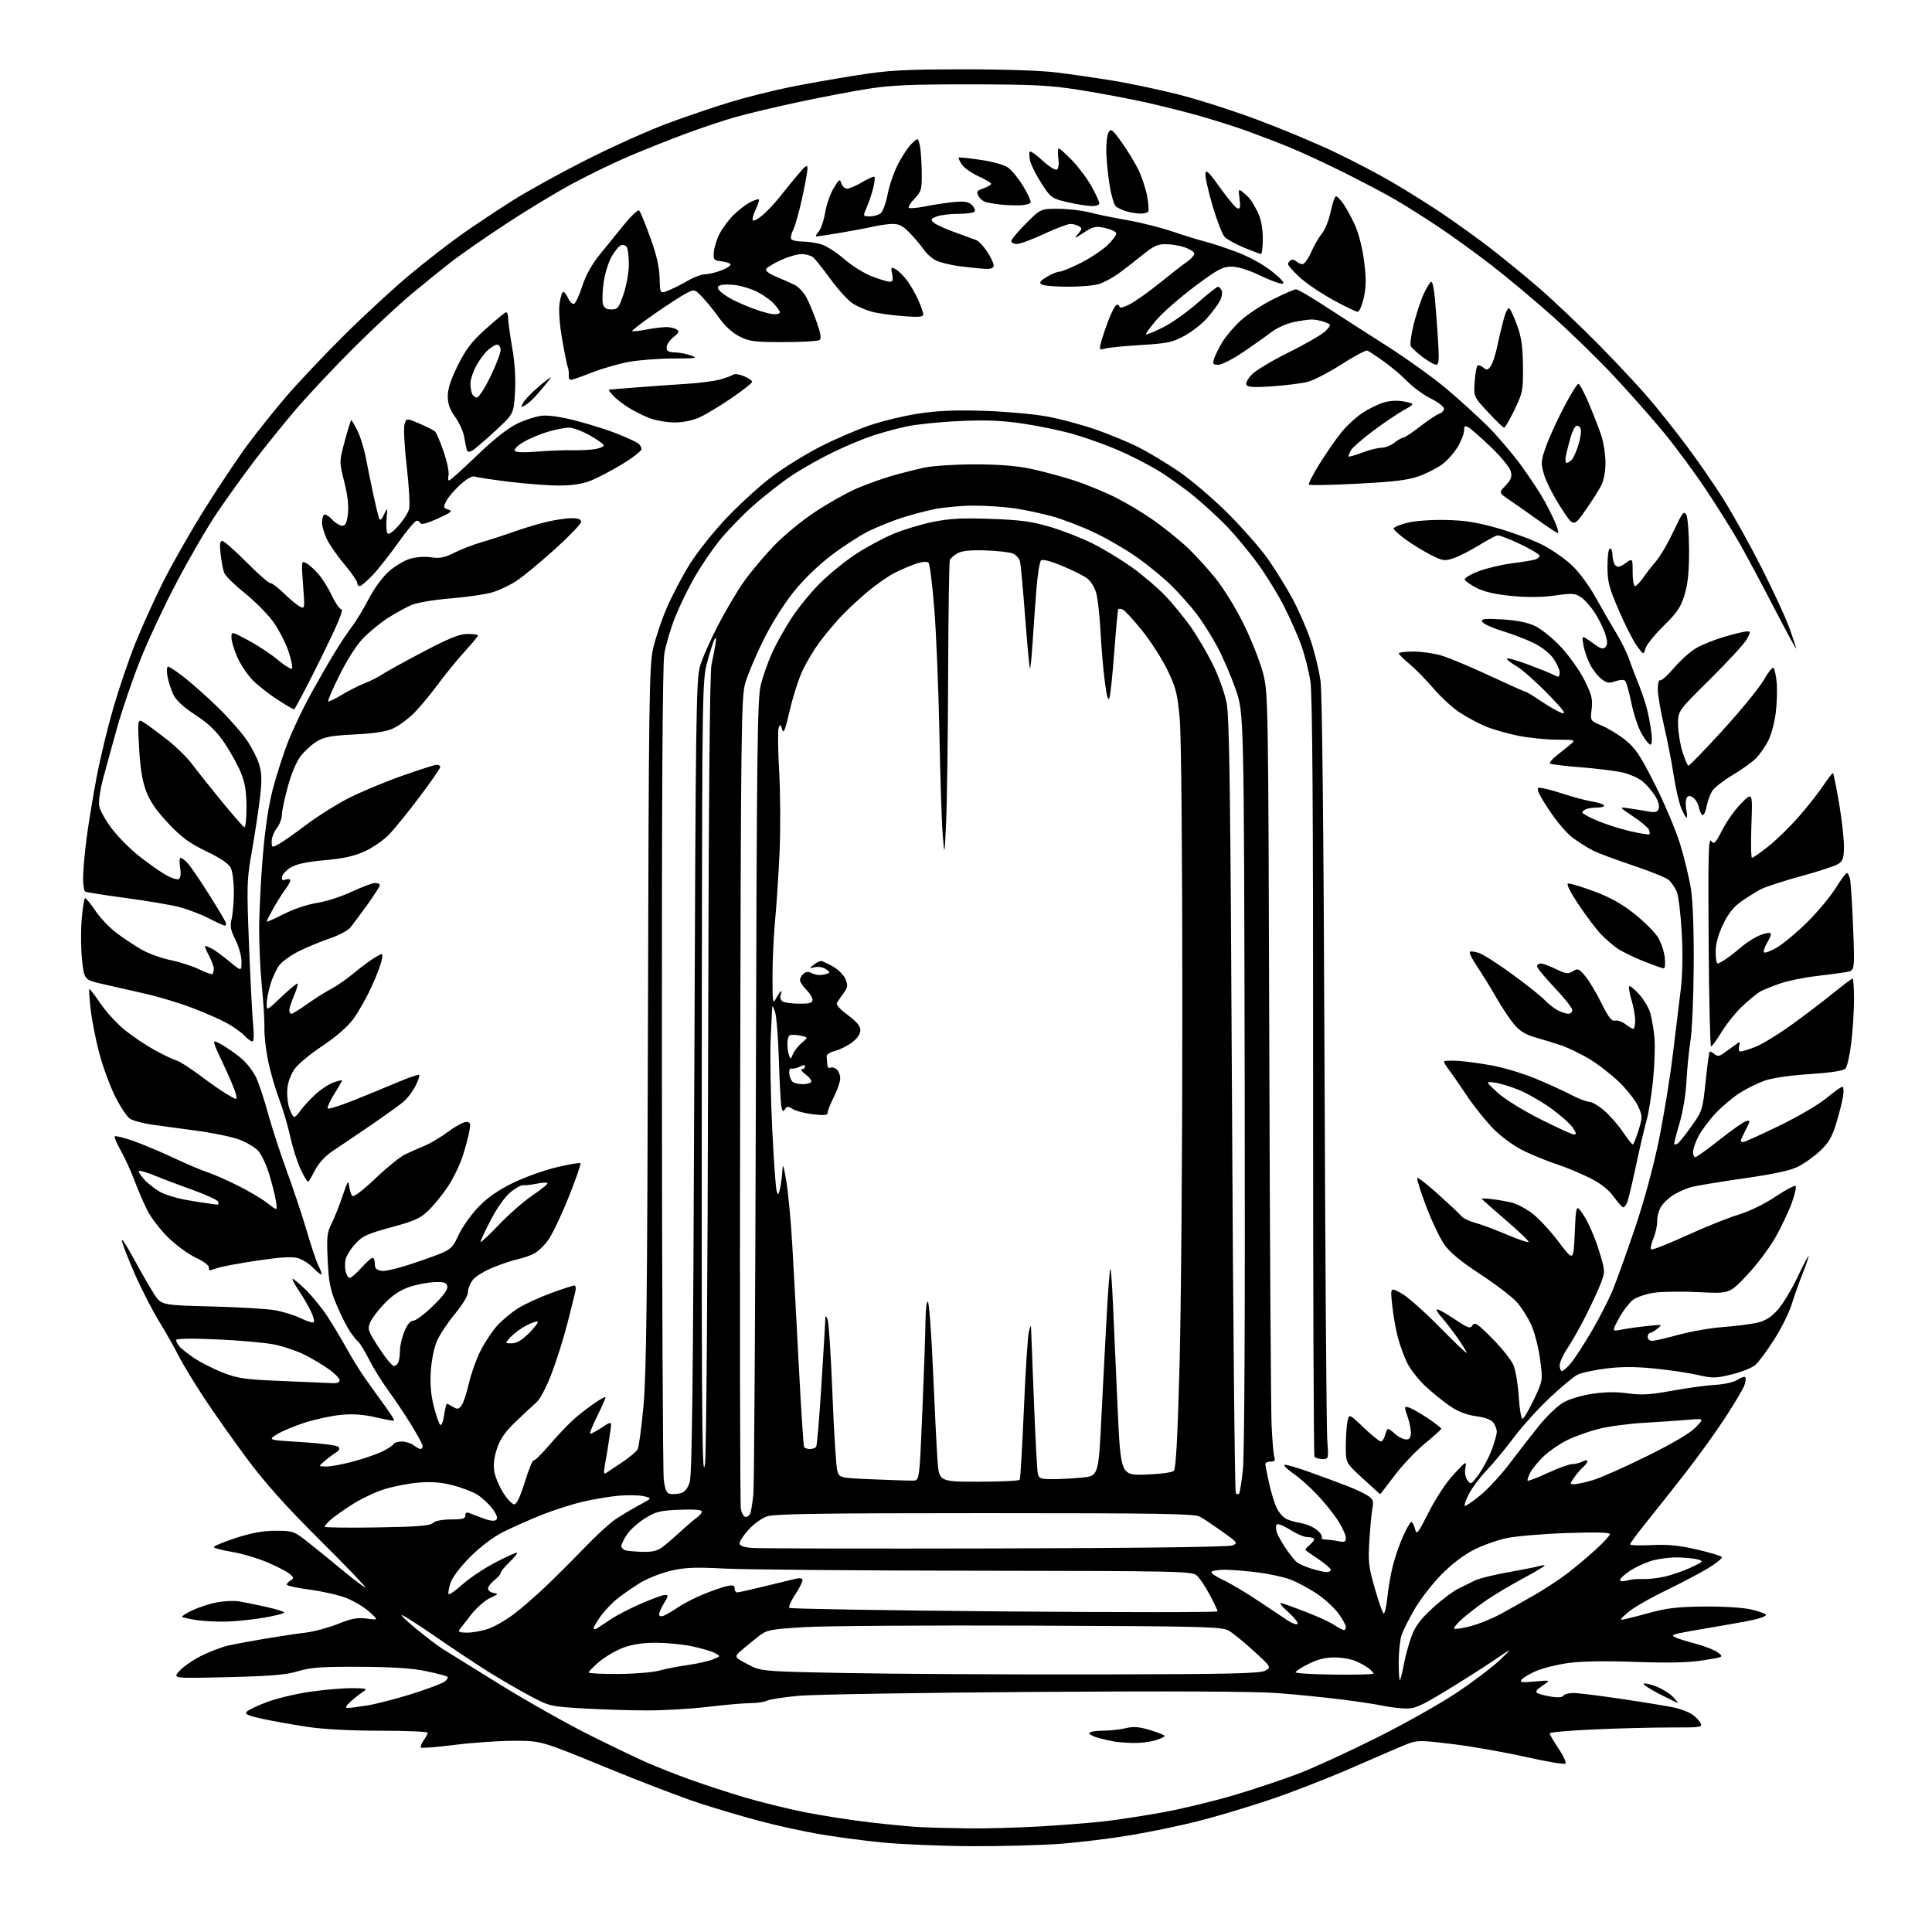 <?xml version="1.0" encoding="UTF-8" standalone="no"?>
<svg 
  version="1.1" 
  xmlns="http://www.w3.org/2000/svg" 
  xmlns:xlink="http://www.w3.org/1999/xlink" 
  xmlns:svg="http://www.w3.org/2000/svg"
  xmlns:rdf="http://www.w3.org/1999/02/22-rdf-syntax-ns#"
  xmlns:cc="http://creativecommons.org/ns#"
  xmlns:dc="http://purl.org/dc/elements/1.1/"
  viewBox="0 0 768 768"
  width="768"
  height="768"
>
<style>svg {background-color: white; }</style>"
<path stroke="none" fill="black" fill-rule="evenodd" d="M386.00,733.88C374.18,733.82 358.20,733.15 350.50,732.39C342.80,731.63 331.32,730.09 325.00,728.97C318.68,727.85 308.32,725.57 302.00,723.89C295.68,722.22 284.93,719.04 278.12,716.83C271.31,714.62 254.35,708.13 240.43,702.40C215.13,692.00 215.13,692.00 204.31,692.00C198.37,692.00 187.74,692.72 180.70,693.62C173.66,694.51 167.66,694.99 167.35,694.68C167.05,694.38 167.52,693.10 168.40,691.84C169.28,690.58 170.00,689.21 170.00,688.78C170.00,688.35 161.56,688.00 151.25,687.99C139.85,687.99 128.58,687.41 122.50,686.50C117.00,685.68 109.01,684.27 104.75,683.36C98.76,682.09 97.23,681.42 98.04,680.46C98.61,679.77 102.30,678.01 106.24,676.55C110.18,675.09 117.92,673.25 123.45,672.47C128.98,671.68 136.43,671.05 140.00,671.08C145.44,671.11 146.19,671.31 144.59,672.31C143.53,672.96 141.28,674.72 139.59,676.22C137.62,677.96 137.04,678.95 138.00,678.96C138.82,678.98 142.43,678.51 146.00,677.94C149.57,677.36 157.51,675.31 163.64,673.39C169.76,671.46 175.61,669.27 176.64,668.52C177.66,667.78 178.23,666.89 177.89,666.56C177.56,666.23 173.74,665.22 169.40,664.31C163.82,663.14 156.07,662.64 143.00,662.58C127.76,662.51 123.44,662.82 118.50,664.33C113.77,665.77 107.83,666.28 90.50,666.69C68.50,667.23 68.50,667.23 71.49,664.06C73.14,662.31 77.19,659.58 80.49,657.97C83.80,656.37 88.53,654.61 91.00,654.06C93.47,653.52 100.00,652.31 105.50,651.38C111.00,650.46 118.20,649.38 121.50,648.99C124.80,648.60 130.57,647.05 134.33,645.54C139.80,643.34 142.09,642.92 145.83,643.42C150.50,644.04 150.50,644.04 146.74,640.65C144.67,638.79 140.49,636.32 137.45,635.15C134.41,633.99 127.88,632.52 122.96,631.89C118.03,631.26 114.00,630.37 114.00,629.92C114.00,629.47 114.69,628.71 115.54,628.24C116.89,627.48 116.86,627.18 115.27,625.74C114.27,624.84 110.26,622.75 106.36,621.08C102.45,619.42 96.05,617.53 92.13,616.88C88.21,616.24 85.00,615.38 85.00,614.97C85.00,614.57 88.94,612.95 93.75,611.37C100.02,609.32 104.50,608.51 109.57,608.50C116.39,608.50 116.85,608.66 122.07,612.76C125.06,615.10 131.29,620.16 135.93,624.01C140.57,627.85 144.74,631.00 145.20,631.00C145.67,631.00 137.57,622.56 127.20,612.25C113.72,598.84 105.49,589.66 98.30,580.00C92.77,572.58 84.99,561.55 81.01,555.50C77.03,549.45 72.53,542.02 71.02,539.00C69.51,535.98 66.02,529.82 63.27,525.32C60.52,520.82 56.20,512.41 53.67,506.62C51.14,500.84 48.79,494.85 48.46,493.31C48.13,491.76 50.16,494.77 52.99,500.00C55.81,505.23 59.46,511.60 61.11,514.16C64.09,518.82 64.09,518.82 83.80,519.33C94.63,519.60 106.09,520.28 109.26,520.83C112.43,521.38 117.06,522.82 119.56,524.03C122.06,525.24 124.39,525.95 124.73,525.60C125.08,525.26 124.56,523.29 123.58,521.24C122.60,519.18 120.47,515.53 118.85,513.13C117.23,510.73 116.07,508.59 116.28,508.39C116.49,508.18 118.69,509.97 121.19,512.36C123.68,514.74 127.50,519.35 129.68,522.60C131.86,525.84 135.37,531.65 137.48,535.50C139.59,539.35 143.07,544.98 145.20,548.00C147.33,551.02 150.86,555.94 153.04,558.92C155.21,561.90 156.84,564.49 156.65,564.69C156.45,564.88 153.19,564.31 149.40,563.42C144.67,562.31 140.39,561.99 135.79,562.40C132.10,562.73 125.58,564.12 121.29,565.49C117.01,566.85 111.92,568.98 110.00,570.21C106.50,572.45 106.50,572.45 119.99,573.26C127.41,573.71 133.93,574.55 134.49,575.14C135.18,575.87 134.90,576.57 133.61,577.35C132.56,577.98 130.54,579.50 129.11,580.72C126.50,582.94 126.50,582.94 129.74,582.97C131.52,582.99 136.47,582.05 140.74,580.88C145.01,579.72 150.16,577.92 152.18,576.90C154.21,575.87 156.15,574.57 156.49,574.01C156.84,573.46 158.33,573.01 159.81,573.03C161.29,573.05 163.37,573.72 164.44,574.53C165.51,575.34 166.75,576.00 167.19,576.00C167.64,576.00 168.00,575.48 168.00,574.83C168.00,574.19 165.88,570.26 163.29,566.08C160.70,561.91 156.60,555.80 154.18,552.50C151.76,549.20 148.42,543.81 146.76,540.51C145.09,537.22 143.19,534.07 142.52,533.51C141.85,532.96 140.32,531.05 139.11,529.29C137.91,527.52 135.53,522.80 133.84,518.79C131.25,512.68 130.68,509.80 130.26,500.95C129.82,491.67 130.01,489.90 131.81,486.38C132.94,484.17 134.90,479.24 136.17,475.43C138.15,469.46 138.52,468.92 138.81,471.50C139.00,473.15 139.55,474.91 140.05,475.42C140.58,475.97 144.28,473.15 149.26,468.42C153.84,464.06 159.14,459.77 161.04,458.88C162.94,457.98 166.44,456.44 168.81,455.45C171.18,454.46 175.42,451.92 178.24,449.82C181.06,447.72 184.23,446.00 185.29,446.00C186.97,446.00 187.14,446.48 186.56,449.75C186.20,451.81 184.99,456.32 183.86,459.77C182.74,463.21 180.10,468.61 177.98,471.77C175.87,474.92 172.42,479.16 170.32,481.19C167.10,484.31 164.78,485.36 155.51,487.87C146.08,490.43 144.07,491.34 141.30,494.37C139.52,496.31 137.77,499.05 137.42,500.45C137.07,501.85 137.07,504.12 137.41,505.50C137.76,506.88 138.48,508.00 139.02,508.00C139.56,508.00 141.63,506.20 143.62,504.00C145.61,501.80 147.63,500.00 148.12,500.00C148.60,500.00 149.00,501.07 149.00,502.39C149.00,504.24 149.63,504.87 151.81,505.19C153.49,505.43 159.64,503.84 167.06,501.25C179.50,496.89 179.50,496.89 182.28,490.96C183.81,487.70 187.42,482.61 190.31,479.65C193.94,475.93 198.19,473.00 204.03,470.17C208.69,467.92 216.48,465.13 221.35,463.98C226.22,462.82 230.44,462.11 230.73,462.40C231.02,462.68 228.90,468.79 226.02,475.96C223.14,483.13 219.49,490.78 217.91,492.96C216.33,495.14 213.79,497.57 212.27,498.34C210.75,499.12 207.93,500.09 206.00,500.50C204.07,500.91 199.68,502.36 196.23,503.73C192.79,505.10 189.07,507.36 187.98,508.75C186.89,510.13 186.00,512.35 186.00,513.68C186.00,515.11 183.92,518.59 180.88,522.24C178.07,525.62 174.86,530.44 173.75,532.95C172.58,535.59 171.54,540.65 171.25,545.03C170.92,550.18 171.29,554.58 172.43,559.02C173.34,562.57 174.48,565.88 174.96,566.36C175.47,566.87 176.14,565.28 176.53,562.62C176.92,560.08 177.41,558.00 177.63,558.00C177.85,558.00 178.95,558.56 180.07,559.25C181.80,560.31 182.33,560.22 183.47,558.69C184.21,557.69 185.51,553.78 186.37,549.99C187.22,546.20 189.30,540.36 190.99,537.02C192.68,533.68 195.64,529.19 197.58,527.04C199.52,524.90 203.22,521.79 205.80,520.14C208.39,518.49 214.30,515.76 218.94,514.07C223.58,512.38 227.80,511.00 228.31,511.00C228.82,511.00 229.01,512.01 228.74,513.25C228.46,514.49 227.04,520.23 225.57,526.00C224.10,531.77 221.28,540.75 219.30,545.94C217.23,551.36 214.67,556.25 213.28,557.44C211.95,558.57 208.26,562.01 205.07,565.07C200.80,569.18 198.83,572.00 197.56,575.83C196.40,579.30 196.05,582.33 196.49,584.94C196.85,587.09 198.46,590.90 200.05,593.42C201.65,595.94 203.61,598.00 204.41,598.00C205.37,598.00 206.82,594.95 208.64,589.07C210.17,584.16 211.73,580.33 212.10,580.56C212.47,580.79 215.37,577.95 218.53,574.24C221.70,570.53 226.14,565.89 228.39,563.92C230.65,561.96 234.27,559.16 236.44,557.70C238.61,556.24 240.52,555.19 240.69,555.36C240.85,555.52 239.45,558.77 237.57,562.57C235.69,566.37 234.33,569.67 234.56,569.89C234.78,570.11 236.82,569.06 239.09,567.56C243.23,564.82 243.23,564.82 242.59,569.16C242.24,571.55 241.73,574.85 241.47,576.50C241.20,578.15 240.70,581.03 240.36,582.89C239.97,585.00 240.10,586.05 240.71,585.68C241.25,585.35 244.12,583.44 247.09,581.44C250.07,579.45 252.93,577.07 253.45,576.16C253.97,575.25 255.04,567.30 255.82,558.50C256.96,545.80 257.32,513.95 257.58,404.00C257.88,279.30 258.08,264.75 259.58,258.00C260.49,253.88 262.94,246.55 265.02,241.72C267.10,236.89 271.21,229.06 274.15,224.32C277.10,219.55 283.74,211.23 288.96,205.75C294.16,200.29 302.26,192.92 306.96,189.39C311.66,185.85 320.23,180.54 326.00,177.59C331.77,174.64 340.62,170.82 345.65,169.10C350.69,167.38 359.46,165.27 365.15,164.40C372.68,163.25 379.73,162.95 391.00,163.31C399.52,163.58 410.77,164.58 415.99,165.52C421.21,166.46 429.95,168.79 435.42,170.69C440.88,172.59 448.53,175.75 452.42,177.70C456.32,179.66 463.55,184.00 468.50,187.36C473.45,190.72 482.29,198.26 488.15,204.12C494.00,209.98 501.12,218.09 503.97,222.14C506.82,226.19 511.16,233.17 513.61,237.67C516.06,242.16 519.38,249.71 520.99,254.46C522.59,259.21 524.37,266.56 524.94,270.80C525.59,275.63 526.17,331.73 526.51,421.50C526.80,500.15 527.29,567.99 527.60,572.25C528.16,580.00 528.16,580.00 525.64,580.00C524.25,580.00 522.85,579.57 522.52,579.03C522.19,578.50 521.95,510.58 521.98,428.09C522.02,321.16 521.71,276.02 520.90,270.81C520.28,266.79 518.65,260.35 517.28,256.50C515.90,252.65 512.72,245.49 510.20,240.59C507.69,235.68 502.93,228.03 499.64,223.59C496.34,219.14 491.14,212.86 488.07,209.64C485.01,206.41 479.12,200.97 475.00,197.55C470.88,194.13 464.12,189.30 460.00,186.83C455.88,184.36 448.68,180.72 444.00,178.73C439.32,176.74 431.57,173.98 426.76,172.59C421.96,171.21 412.96,169.32 406.76,168.41C398.24,167.15 392.09,166.89 381.50,167.37C373.80,167.71 364.36,168.67 360.51,169.49C356.67,170.32 350.59,171.96 347.01,173.14C343.43,174.32 336.45,177.23 331.50,179.60C326.55,181.97 319.10,186.16 314.95,188.90C310.80,191.65 303.71,197.18 299.21,201.20C294.70,205.21 288.62,211.54 285.69,215.25C282.76,218.96 278.38,225.45 275.97,229.67C273.56,233.89 270.12,240.97 268.35,245.42C266.57,249.86 264.64,256.43 264.06,260.00C263.36,264.35 263.05,318.82 263.11,424.50C263.16,511.40 263.49,584.97 263.85,587.99C264.35,592.21 264.92,593.56 266.33,593.83C267.34,594.02 269.23,593.91 270.53,593.58C272.16,593.17 273.31,591.80 274.15,589.24C275.11,586.35 275.53,549.54 276.00,428.00C276.54,283.60 276.73,270.02 278.30,264.70C279.24,261.50 282.53,254.08 285.62,248.20C288.70,242.31 293.29,234.60 295.81,231.05C298.33,227.50 303.54,221.28 307.40,217.22C311.36,213.05 318.57,207.08 323.96,203.53C329.21,200.06 336.65,195.86 340.50,194.20C344.35,192.55 350.65,190.28 354.50,189.17C358.35,188.06 364.20,186.58 367.50,185.87C370.80,185.17 379.80,184.59 387.50,184.60C397.22,184.60 404.10,185.15 410.00,186.41C414.68,187.41 422.39,189.50 427.15,191.05C431.90,192.60 439.33,195.66 443.65,197.84C447.97,200.03 454.66,204.05 458.53,206.78C462.39,209.50 468.13,214.09 471.27,216.97C474.42,219.84 479.71,225.58 483.04,229.70C486.49,234.00 491.41,241.98 494.52,248.36C497.52,254.49 500.91,263.10 502.06,267.50C504.12,275.39 504.16,277.41 504.56,415.50C504.78,492.50 505.20,560.53 505.48,566.67C505.77,572.81 506.27,578.55 506.61,579.42C507.04,580.55 506.62,581.00 505.11,581.00C503.95,581.00 503.00,581.42 503.00,581.94C503.00,582.45 503.68,585.94 504.50,589.69C505.33,593.43 506.72,597.91 507.60,599.63C508.47,601.35 510.16,603.23 511.34,603.81C512.53,604.38 515.14,605.13 517.15,605.45C519.16,605.78 521.97,606.98 523.41,608.11C524.84,609.24 525.76,610.57 525.45,611.08C525.14,611.59 525.75,612.00 526.82,612.00C527.88,612.00 530.16,612.28 531.88,612.62C534.51,613.15 535.00,612.95 535.00,611.32C535.00,610.26 533.63,607.23 531.95,604.58C530.28,601.94 526.56,597.30 523.70,594.27C520.84,591.24 516.50,587.38 514.05,585.70C511.61,584.01 510.07,582.48 510.63,582.29C511.20,582.10 515.90,583.48 521.08,585.35C526.26,587.22 532.91,589.68 535.85,590.82C538.79,591.97 542.32,593.64 543.70,594.54C545.78,595.90 546.10,596.70 545.59,599.34C545.25,601.08 544.69,606.83 544.36,612.13C543.81,620.69 544.04,622.81 546.43,631.13C547.90,636.28 549.48,640.87 549.93,641.33C550.38,641.78 551.06,639.08 551.45,635.33C551.83,631.57 552.82,625.80 553.65,622.50C554.47,619.20 556.30,613.91 557.71,610.75C559.12,607.59 560.61,605.00 561.03,605.00C561.44,605.00 562.10,606.24 562.49,607.75C563.14,610.29 563.56,609.77 568.01,601.00C570.83,595.43 574.94,589.22 577.95,586.00C582.84,580.75 583.05,580.64 582.51,583.52C582.16,585.36 582.49,587.29 583.34,588.45C584.66,590.25 584.89,590.13 587.83,586.07C589.54,583.72 591.85,579.35 592.97,576.36C594.09,573.37 595.00,570.13 595.00,569.15C595.00,568.18 594.40,566.56 593.66,565.54C592.79,564.36 590.34,563.44 586.73,562.95C582.92,562.43 579.61,561.14 576.32,558.89C573.67,557.07 569.32,553.55 566.65,551.06C563.98,548.57 560.75,544.47 559.47,541.95C558.19,539.42 556.46,534.69 555.62,531.43C554.78,528.17 553.78,522.39 553.39,518.60C552.69,511.70 552.69,511.70 557.07,514.10C559.48,515.42 566.29,521.45 572.22,527.50C578.15,533.55 583.00,538.16 583.00,537.75C583.00,537.34 581.35,534.64 579.32,531.75C577.30,528.86 574.52,525.27 573.15,523.76C571.77,522.25 570.88,520.79 571.16,520.51C571.44,520.22 574.52,521.90 577.99,524.23C583.58,527.98 584.42,528.28 585.34,526.82C586.23,525.41 587.35,526.16 593.25,532.12C597.03,535.94 600.81,540.69 601.64,542.68C602.47,544.66 603.41,550.28 603.72,555.15C604.04,560.02 604.70,564.00 605.20,564.00C605.69,564.00 607.73,560.57 609.72,556.38C613.33,548.77 613.33,548.77 612.20,540.30C611.58,535.64 609.99,529.48 608.68,526.62C607.37,523.75 604.83,519.74 603.03,517.69C601.24,515.65 594.69,510.63 588.47,506.55C580.40,501.24 576.27,497.80 574.00,494.50C572.25,491.95 569.03,485.13 566.85,479.33C564.66,473.54 563.11,468.55 563.40,468.26C563.70,467.97 567.49,470.93 571.83,474.85C576.17,478.76 580.29,482.64 580.98,483.48C581.67,484.31 584.09,485.47 586.37,486.07C588.64,486.67 594.24,488.75 598.80,490.69C603.37,492.63 607.34,493.99 607.62,493.71C607.91,493.43 603.83,489.51 598.57,485.01C593.31,480.51 589.00,476.68 589.00,476.51C589.00,476.33 590.91,476.42 593.25,476.69C595.59,476.97 599.12,477.60 601.11,478.10C603.09,478.59 606.74,480.55 609.23,482.45C611.71,484.35 616.39,489.41 619.62,493.70C625.50,501.50 625.50,501.50 626.00,490.00C626.50,478.50 626.50,478.50 629.64,483.27C631.36,485.89 633.99,491.92 635.47,496.67C638.12,505.18 638.13,505.36 636.43,509.90C635.48,512.43 632.77,518.33 630.41,523.00C628.05,527.67 624.74,533.52 623.06,536.00C621.38,538.48 620.01,541.51 620.00,542.75C620.00,543.99 620.41,545.00 620.91,545.00C621.41,545.00 623.01,543.59 624.45,541.87C625.90,540.15 629.56,534.53 632.59,529.38C635.63,524.23 639.43,516.80 641.06,512.87C642.68,508.93 646.68,497.79 649.96,488.11C653.58,477.39 657.29,463.73 659.43,453.20C661.37,443.69 663.87,428.39 664.97,419.20C666.08,410.02 667.49,398.45 668.11,393.50C668.82,387.83 668.98,379.51 668.53,371.00C668.14,363.58 667.24,356.15 666.55,354.50C665.85,352.85 664.43,350.75 663.39,349.83C662.35,348.92 655.92,346.30 649.10,344.03C642.28,341.75 635.08,339.06 633.10,338.04C631.12,337.02 627.59,334.79 625.26,333.09C622.84,331.33 618.69,326.44 615.62,321.75C611.68,315.74 610.61,313.41 611.67,313.16C612.47,312.98 616.59,313.97 620.81,315.37C625.04,316.77 630.42,318.22 632.77,318.59C635.12,318.96 637.29,319.65 637.58,320.13C637.88,320.61 636.78,321.00 635.14,321.00C633.50,321.00 631.45,321.27 630.58,321.61C629.71,321.94 629.00,322.57 629.00,322.99C629.00,323.42 631.81,324.94 635.25,326.37C638.69,327.79 644.60,329.65 648.40,330.50C652.19,331.35 655.46,331.87 655.67,331.66C655.88,331.46 655.80,330.63 655.49,329.83C655.18,329.04 652.36,326.67 649.22,324.56C643.50,320.75 643.50,320.75 647.50,321.32C649.70,321.63 653.12,322.19 655.10,322.55C657.98,323.08 658.84,322.87 659.36,321.49C659.75,320.49 659.16,318.38 657.96,316.43C656.82,314.59 654.58,311.98 652.97,310.63C651.37,309.28 647.68,307.66 644.78,307.02C641.88,306.39 634.39,305.48 628.14,304.99C621.89,304.51 616.51,303.84 616.17,303.51C615.84,303.17 616.90,301.85 618.53,300.57C620.16,299.28 622.62,297.30 624.00,296.15C626.50,294.07 626.50,294.07 618.71,294.03C614.42,294.01 607.45,293.29 603.21,292.41C598.97,291.54 593.25,289.89 590.50,288.74C587.75,287.59 583.17,285.13 580.32,283.27C577.46,281.41 572.76,277.10 569.85,273.69C566.95,270.28 562.67,265.91 560.35,263.99C558.02,262.07 556.09,260.16 556.06,259.75C556.03,259.34 558.62,259.00 561.82,259.00C565.02,259.00 570.08,259.72 573.06,260.61C576.05,261.50 584.64,265.10 592.16,268.61C599.68,272.12 606.12,275.00 606.47,275.00C606.82,275.00 609.67,276.74 612.80,278.86C615.94,280.98 619.62,283.05 621.00,283.46C622.82,284.00 621.19,281.85 615.00,275.55C610.33,270.79 604.81,265.93 602.75,264.76C600.69,263.59 599.00,262.28 599.00,261.84C599.00,261.41 602.63,262.39 607.06,264.02C611.49,265.66 615.96,267.45 616.99,268.00C618.03,268.55 619.12,269.00 619.43,269.00C619.75,269.00 620.00,268.20 620.00,267.23C620.00,266.26 618.91,263.86 617.57,261.89C616.13,259.76 613.00,257.26 609.82,255.69C606.90,254.24 601.15,252.03 597.06,250.78C592.97,249.52 589.42,247.87 589.18,247.10C588.81,245.95 590.25,245.80 597.32,246.24C603.21,246.60 607.31,247.45 610.39,248.95C612.86,250.14 617.50,253.94 620.69,257.39C623.89,260.83 628.02,266.70 629.88,270.43C632.73,276.16 633.17,277.92 632.70,281.87C632.15,286.54 632.15,286.54 636.65,288.40C639.12,289.42 643.32,291.98 645.98,294.08C650.05,297.29 651.91,300.07 657.80,311.70C661.64,319.29 666.18,330.03 667.88,335.56C669.58,341.09 671.52,349.19 672.20,353.56C672.95,358.38 673.38,370.34 673.28,384.00C673.20,396.38 672.63,409.65 672.01,413.50C671.39,417.35 670.67,424.62 670.41,429.66C670.13,435.08 668.98,442.01 667.59,446.66C666.30,450.97 665.38,454.66 665.55,454.85C665.73,455.04 666.34,454.91 666.92,454.55C667.50,454.19 669.96,451.11 672.38,447.70C676.69,441.66 676.83,441.21 678.00,430.00C678.66,423.68 679.37,418.32 679.58,418.11C679.78,417.89 680.64,418.28 681.47,418.98C682.71,420.00 683.41,419.94 685.24,418.63C686.49,417.74 688.48,416.30 689.68,415.43C691.73,413.94 691.82,413.97 691.31,415.93C691.00,417.10 691.25,418.00 691.87,418.00C692.48,418.00 695.12,417.18 697.74,416.17C700.36,415.17 706.77,411.26 712.00,407.50C717.23,403.74 724.73,398.03 728.67,394.83C732.62,391.62 736.10,389.00 736.42,389.00C736.74,389.00 737.00,392.71 737.00,397.25C737.00,401.79 736.51,409.55 735.91,414.50C735.32,419.45 734.27,424.09 733.57,424.81C732.76,425.66 727.74,426.42 719.40,426.97C711.80,427.46 704.45,428.53 701.50,429.56C698.75,430.53 694.25,432.75 691.50,434.51C688.75,436.26 684.40,439.95 681.84,442.71C679.28,445.46 676.24,449.56 675.09,451.82C673.94,454.07 673.00,456.84 673.00,457.96C673.00,459.08 673.40,460.00 673.90,460.00C674.39,460.00 678.73,456.89 683.54,453.08C688.35,449.27 693.10,445.94 694.11,445.68C695.84,445.23 695.84,445.40 693.97,449.06C692.89,451.18 692.00,453.16 692.00,453.46C692.00,453.76 692.42,454.00 692.93,454.00C693.45,454.00 699.86,451.10 707.18,447.56C714.51,444.02 722.97,439.07 725.99,436.56C729.01,434.05 731.88,432.00 732.37,432.00C732.86,432.00 732.98,433.74 732.64,435.86C732.30,437.98 731.07,442.82 729.91,446.61C728.25,452.02 726.87,454.36 723.51,457.52C721.15,459.73 717.21,462.54 714.74,463.77C711.62,465.33 705.00,466.75 692.88,468.47C683.32,469.83 673.92,471.40 672.00,471.96C670.08,472.52 667.06,473.87 665.30,474.94C663.55,476.02 661.33,478.09 660.39,479.53C659.44,480.98 658.71,483.58 658.76,485.33C658.81,487.07 658.14,490.19 657.27,492.26C656.40,494.33 655.98,496.31 656.33,496.66C656.68,497.01 662.94,494.57 670.23,491.23C677.53,487.89 686.85,484.14 690.95,482.89C695.41,481.53 701.35,478.65 705.76,475.70C709.80,472.99 713.42,471.08 713.79,471.45C714.16,471.82 713.45,474.90 712.22,478.28C710.99,481.66 708.07,487.81 705.74,491.93C703.41,496.05 698.35,502.77 694.50,506.85C687.50,514.27 687.50,514.27 675.50,513.66C668.90,513.32 660.89,513.42 657.70,513.86C654.52,514.31 650.69,515.57 649.20,516.67C647.72,517.76 645.20,521.05 643.60,523.98C640.71,529.31 640.71,529.31 644.60,528.54C646.75,528.12 651.32,527.47 654.78,527.11C660.90,526.47 661.00,526.49 658.78,528.20C657.52,529.17 656.16,529.97 655.75,529.98C655.34,529.99 655.00,530.67 655.00,531.50C655.00,532.33 655.79,533.00 656.76,533.00C657.72,533.00 662.46,531.91 667.28,530.59C672.10,529.26 679.98,527.89 684.78,527.54C689.57,527.18 695.62,526.43 698.22,525.86C701.74,525.08 703.86,523.79 706.61,520.75C708.63,518.51 712.22,512.59 714.59,507.59C716.96,502.59 718.92,498.87 718.95,499.33C718.98,499.79 717.89,502.94 716.54,506.33C715.19,509.72 713.24,515.22 712.21,518.54C711.18,521.86 708.03,528.18 705.21,532.58C702.39,536.98 699.05,541.48 697.79,542.58C696.53,543.69 692.33,545.37 688.45,546.33C682.03,547.91 680.81,547.93 674.95,546.58C671.40,545.76 663.67,544.61 657.78,544.02C650.11,543.25 644.58,543.24 638.39,544.01C633.62,544.61 628.49,545.73 626.99,546.51C625.48,547.29 620.54,551.41 616.00,555.68C611.47,559.94 605.05,567.05 601.74,571.47C598.42,575.89 593.56,581.75 590.94,584.50C588.31,587.25 585.17,591.43 583.96,593.79C582.75,596.15 581.97,598.31 582.24,598.58C582.51,598.85 585.27,597.01 588.36,594.49C591.45,591.97 596.76,586.21 600.16,581.70C603.55,577.19 608.80,570.44 611.82,566.70C614.83,562.97 619.15,558.84 621.40,557.54C623.75,556.18 628.71,554.69 633.00,554.05C638.05,553.30 642.68,553.25 647.14,553.88C652.47,554.63 655.90,554.43 664.64,552.84C670.61,551.75 678.34,550.70 681.82,550.50C685.45,550.29 689.20,549.44 690.65,548.49C692.04,547.58 693.45,547.12 693.79,547.46C694.13,547.80 693.95,549.30 693.38,550.79C692.81,552.28 689.36,558.08 685.71,563.68C682.06,569.28 674.90,579.22 669.79,585.76C664.68,592.30 657.69,601.13 654.25,605.39C650.81,609.65 648.00,613.47 648.00,613.89C648.00,614.30 651.82,614.44 656.49,614.20C662.93,613.86 667.28,614.28 674.48,615.94C679.70,617.15 684.19,618.50 684.46,618.94C684.74,619.38 682.38,621.32 679.23,623.25C676.08,625.18 668.33,629.27 662.00,632.34C655.67,635.41 648.92,639.33 647.00,641.04C643.74,643.94 643.67,644.11 646.00,643.63C647.38,643.34 652.10,642.13 656.50,640.92C662.65,639.24 667.51,638.71 677.50,638.62C685.15,638.55 692.87,639.04 696.25,639.82C699.41,640.55 702.00,641.52 702.00,641.99C702.00,642.45 699.64,643.34 696.75,643.97C693.86,644.59 686.10,645.99 679.50,647.08C672.90,648.17 666.83,649.30 666.00,649.60C664.67,650.07 664.67,650.22 666.00,650.91C666.83,651.33 670.42,652.45 674.00,653.39C677.58,654.33 681.57,655.91 682.89,656.91C685.27,658.71 685.27,658.71 676.96,660.01C671.03,660.93 663.31,661.11 650.03,660.63C638.18,660.20 628.53,660.36 623.46,661.07C619.08,661.67 613.38,663.08 610.78,664.19C608.19,665.31 605.54,666.84 604.91,667.61C603.94,668.77 604.77,668.90 610.13,668.42C616.50,667.84 616.50,667.84 613.16,670.08C610.73,671.70 610.18,672.52 611.16,673.05C611.90,673.45 614.37,674.08 616.65,674.46C619.24,674.89 621.04,674.74 621.46,674.07C621.82,673.48 623.64,673.00 625.50,673.00C627.36,673.00 636.23,674.10 645.20,675.44C654.18,676.78 663.44,678.31 665.78,678.84C668.12,679.37 671.14,680.52 672.49,681.40C673.83,682.28 675.38,683.84 675.93,684.86C676.88,686.64 676.31,686.73 664.21,686.70C657.22,686.69 643.51,687.03 633.75,687.47C623.99,687.90 616.00,688.60 616.00,689.03C616.00,689.45 617.59,692.17 619.54,695.06C621.49,697.95 622.72,700.65 622.29,701.06C621.86,701.46 614.75,700.27 606.50,698.41C598.25,696.55 585.25,694.26 577.62,693.32C564.89,691.76 563.39,691.74 559.62,693.19C557.35,694.07 547.62,698.24 538.00,702.47C528.38,706.70 513.30,712.57 504.50,715.51C495.70,718.46 482.90,722.27 476.06,723.99C469.23,725.72 457.30,728.19 449.56,729.50C441.83,730.81 429.20,732.36 421.50,732.94C413.80,733.52 397.82,733.94 386.00,733.88zM384.50,726.81C391.65,726.91 404.93,726.54 414.00,726.00C423.07,725.45 434.55,724.53 439.50,723.95C444.45,723.37 454.65,721.79 462.18,720.44C469.70,719.09 482.56,715.98 490.76,713.54C498.96,711.09 510.57,707.20 516.57,704.88C522.56,702.57 536.42,696.20 547.36,690.72C558.30,685.25 572.57,677.22 579.07,672.87C585.58,668.52 593.28,662.68 596.20,659.90C601.50,654.83 601.50,654.83 593.50,660.24C589.10,663.22 580.41,668.73 574.19,672.49C564.29,678.47 562.32,679.30 558.38,679.15C555.90,679.06 551.99,678.56 549.68,678.05C547.38,677.54 540.10,676.43 533.50,675.60C526.90,674.76 515.42,673.61 508.00,673.04C499.26,672.36 465.22,672.19 411.50,672.56C365.85,672.87 323.60,673.56 317.61,674.10C311.61,674.64 305.91,675.52 304.92,676.04C303.94,676.57 300.96,677.01 298.32,677.02C295.67,677.03 288.10,677.69 281.50,678.49C274.90,679.29 263.88,679.93 257.00,679.92C250.12,679.90 238.65,679.54 231.50,679.11C218.74,678.34 218.35,678.25 210.50,674.05C206.10,671.70 198.80,667.46 194.28,664.64C189.76,661.81 180.35,655.56 173.37,650.75C166.39,645.94 160.24,642.00 159.71,642.00C159.18,642.00 161.84,644.54 165.62,647.64C169.41,650.75 174.07,654.29 176.00,655.51C177.93,656.73 188.28,663.15 199.00,669.77C209.72,676.39 225.70,685.39 234.50,689.78C243.30,694.16 253.66,699.12 257.51,700.80C261.37,702.49 268.90,705.45 274.25,707.38C279.60,709.32 289.27,712.48 295.74,714.41C302.21,716.34 313.12,719.03 320.00,720.40C326.88,721.77 338.57,723.58 346.00,724.44C353.43,725.29 362.20,726.13 365.50,726.30C368.80,726.48 377.35,726.70 384.50,726.81zM450.38,692.86C447.70,692.79 444.38,692.53 443.00,692.30C441.62,692.06 438.81,691.43 436.75,690.89C434.69,690.36 433.00,689.49 433.00,688.96C433.00,688.43 435.36,687.99 438.25,687.98C441.14,687.96 445.30,687.52 447.50,686.98C450.60,686.23 452.79,686.41 457.24,687.76C460.40,688.72 462.99,689.77 462.99,690.09C463.00,690.42 461.26,691.20 459.13,691.84C457.01,692.48 453.07,692.94 450.38,692.86zM666.92,676.95C666.69,676.92 663.42,675.32 659.65,673.39C655.88,671.45 653.06,669.61 653.38,669.29C653.69,668.97 655.92,669.46 658.33,670.38C660.73,671.30 663.74,673.16 665.02,674.53C666.30,675.89 667.16,676.98 666.92,676.95zM556.50,667.83C556.78,667.55 557.49,664.69 558.09,661.47C558.69,658.25 560.06,653.24 561.15,650.34C562.62,646.41 564.74,643.58 569.49,639.23C573.00,636.01 577.59,632.56 579.68,631.54C581.78,630.53 584.75,629.05 586.29,628.27C587.82,627.49 593.77,626.01 599.51,625.00C605.25,623.98 610.86,622.86 611.97,622.51C613.09,622.15 614.00,622.08 614.00,622.34C614.00,622.60 610.06,624.95 605.25,627.55C600.44,630.15 594.02,633.96 591.00,636.03C587.98,638.10 583.70,641.37 581.50,643.30C579.30,645.22 577.76,647.07 578.07,647.39C578.39,647.72 581.29,647.29 584.52,646.45C587.76,645.61 593.12,643.44 596.45,641.63C599.78,639.82 605.88,636.40 610.00,634.02C614.12,631.65 620.04,627.76 623.14,625.37C626.25,622.99 631.31,618.74 634.39,615.92C637.48,613.10 640.00,610.35 640.00,609.80C640.00,609.16 633.94,609.02 622.75,609.41C613.26,609.74 602.52,610.65 598.88,611.43C595.24,612.20 589.39,614.29 585.89,616.06C581.95,618.04 577.04,621.79 573.01,625.88C569.43,629.52 564.67,635.65 562.42,639.50C560.18,643.35 557.82,648.03 557.17,649.90C556.53,651.77 556.00,656.68 556.00,660.82C556.00,664.95 556.23,668.11 556.50,667.83zM245.75,665.43C252.21,665.39 259.52,664.79 262.00,664.10C264.48,663.40 269.57,662.41 273.32,661.89C277.07,661.37 281.57,660.36 283.32,659.65C286.50,658.35 286.50,658.35 284.20,657.11C282.93,656.43 278.88,655.23 275.20,654.45C271.51,653.67 265.03,653.03 260.79,653.02C255.48,653.01 251.40,653.63 247.71,655.01C244.76,656.11 240.46,658.62 238.17,660.59C235.88,662.55 234.00,664.46 234.00,664.83C234.00,665.20 239.29,665.47 245.75,665.43zM435.50,665.61C488.88,665.52 500.94,665.25 502.94,664.12C505.37,662.73 505.37,662.73 498.44,656.35C494.62,652.84 490.15,649.19 488.50,648.23C485.74,646.64 479.51,646.48 410.00,646.21C368.48,646.05 327.88,646.32 319.78,646.81C306.23,647.64 304.80,647.92 301.78,650.27C299.98,651.67 296.97,654.13 295.09,655.73C291.69,658.63 291.69,658.63 297.09,661.51C302.50,664.40 302.50,664.40 336.50,665.06C355.20,665.42 399.75,665.66 435.50,665.61zM530.50,665.68C539.03,665.78 546.00,665.60 546.00,665.29C546.00,664.98 545.21,664.08 544.25,663.31C543.29,662.53 540.98,661.21 539.11,660.38C537.25,659.54 533.36,658.86 530.47,658.86C526.80,658.86 523.68,659.64 520.11,661.45C517.30,662.87 515.00,664.36 515.00,664.77C515.00,665.17 521.98,665.58 530.50,665.68zM185.70,649.00C187.87,649.00 191.64,648.32 194.07,647.48C196.51,646.65 201.04,644.06 204.13,641.73C207.23,639.41 213.08,634.33 217.13,630.45C221.19,626.57 228.10,619.66 232.50,615.09C236.90,610.52 242.30,605.55 244.50,604.05C246.70,602.55 250.92,600.02 253.89,598.43C259.27,595.54 259.27,595.54 255.89,594.76C254.02,594.33 249.57,594.24 246.00,594.56C242.43,594.87 235.90,595.97 231.50,597.00C227.10,598.03 219.60,600.45 214.83,602.38C210.06,604.31 203.32,607.33 199.84,609.08C196.04,611.00 190.90,614.90 186.92,618.88C182.87,622.94 179.82,626.98 179.06,629.32C178.37,631.42 178.05,633.39 178.36,633.69C178.67,634.00 181.17,632.23 183.92,629.76C186.67,627.29 192.58,623.36 197.04,621.04C201.50,618.72 205.34,617.00 205.56,617.23C205.79,617.45 204.40,619.16 202.49,621.01C200.57,622.87 199.00,624.80 199.00,625.30C199.00,625.80 197.88,627.10 196.50,628.18C195.12,629.26 194.00,630.76 194.00,631.50C194.00,632.25 195.01,633.03 196.25,633.23C198.24,633.55 198.09,633.78 194.92,635.18C192.94,636.05 189.59,638.95 187.46,641.63C185.33,644.31 183.18,647.06 182.67,647.75C181.98,648.69 182.72,649.00 185.70,649.00zM237.25,647.35C237.94,646.93 240.42,645.29 242.77,643.71C245.12,642.12 250.59,639.29 254.92,637.41C259.26,635.54 263.51,634.00 264.39,634.00C265.75,634.00 265.70,634.45 263.99,637.25C262.90,639.04 262.01,641.05 262.00,641.72C262.00,642.46 262.69,642.69 263.75,642.30C264.71,641.95 267.32,640.43 269.55,638.92C271.78,637.41 276.37,635.05 279.75,633.68C283.13,632.31 287.27,630.88 288.95,630.51C291.35,629.98 292.00,630.18 292.00,631.42C292.00,632.29 292.48,633.00 293.07,633.00C293.66,633.00 298.49,631.92 303.82,630.61C309.14,629.29 314.74,627.93 316.25,627.59C318.14,627.16 319.00,627.36 319.00,628.23C318.99,628.93 317.66,631.51 316.02,633.98C314.39,636.44 313.38,638.77 313.78,639.16C314.17,639.54 352.64,640.18 399.25,640.57C445.86,640.96 484.00,640.95 484.00,640.53C484.00,640.12 482.60,637.15 480.89,633.95C479.18,630.74 476.88,627.30 475.78,626.31C473.89,624.60 469.23,624.49 388.14,624.39C341.04,624.33 295.98,623.94 288.00,623.53C276.13,622.92 272.24,623.08 266.56,624.42C262.75,625.32 257.35,627.45 254.56,629.16C251.78,630.87 247.75,633.64 245.62,635.32C243.49,637.00 240.45,640.16 238.87,642.34C237.29,644.52 236.00,646.71 236.00,647.21C236.00,647.71 236.56,647.77 237.25,647.35zM534.25,647.98C534.66,647.99 535.00,647.41 535.00,646.70C535.00,645.98 533.64,643.54 531.97,641.27C530.30,639.01 526.41,635.48 523.32,633.42C520.23,631.37 515.57,628.88 512.96,627.89C510.35,626.90 504.46,625.62 499.88,625.04C495.30,624.47 489.43,624.00 486.84,624.00C484.24,624.00 481.88,624.38 481.60,624.85C481.31,625.31 483.41,626.77 486.27,628.10C489.13,629.42 495.48,633.20 500.38,636.50C505.29,639.80 510.61,643.34 512.20,644.37C513.79,645.40 515.41,645.92 515.80,645.52C516.18,645.12 514.48,642.98 512.00,640.75C509.25,638.27 508.28,636.92 509.50,637.27C510.60,637.58 514.98,639.18 519.24,640.82C523.50,642.45 528.45,644.73 530.24,645.88C532.03,647.03 533.84,647.97 534.25,647.98zM90.50,644.59C86.65,644.72 81.11,644.46 78.18,644.01C75.26,643.57 72.66,642.99 72.40,642.73C72.14,642.47 74.00,641.28 76.54,640.09C79.07,638.90 83.45,637.48 86.26,636.95C89.08,636.42 92.98,636.24 94.94,636.56C96.90,636.87 101.76,637.86 105.75,638.75C109.74,639.64 113.00,640.65 113.00,641.00C113.00,641.35 109.51,642.25 105.25,643.00C100.99,643.74 94.35,644.46 90.50,644.59zM646.75,628.28C648.26,627.86 651.08,627.59 653.00,627.69C654.92,627.79 658.75,627.38 661.50,626.79C664.25,626.20 668.98,624.57 672.00,623.18C677.11,620.83 677.32,620.60 675.00,619.92C673.62,619.53 669.98,619.15 666.91,619.10C663.83,619.04 659.18,619.64 656.56,620.43C653.95,621.22 650.05,623.02 647.90,624.45C645.76,625.87 644.00,627.48 644.00,628.03C644.00,628.65 645.07,628.74 646.75,628.28zM527.25,624.93C528.21,624.97 529.00,624.57 529.00,624.05C529.00,623.52 526.86,621.65 524.25,619.89C521.64,618.12 519.27,616.49 519.00,616.25C518.73,616.02 519.49,615.02 520.71,614.04C521.92,613.05 522.63,611.97 522.29,611.62C521.95,611.28 520.70,611.00 519.53,611.00C518.35,611.00 515.29,609.67 512.73,608.04C510.11,606.38 507.80,605.51 507.47,606.05C507.14,606.58 507.17,607.96 507.53,609.10C507.90,610.25 509.49,613.11 511.07,615.45C512.65,617.79 514.62,620.27 515.44,620.95C516.26,621.63 518.86,622.79 521.22,623.53C523.57,624.26 526.29,624.90 527.25,624.93zM255.62,616.88C259.50,616.97 261.43,616.46 263.62,614.77C265.20,613.55 268.40,610.79 270.72,608.64C273.04,606.49 275.86,604.09 276.97,603.31C278.09,602.53 279.00,601.42 279.00,600.84C279.00,600.17 275.85,599.93 270.17,600.15C262.41,600.46 260.74,600.87 256.44,603.53C253.74,605.20 250.52,608.08 249.27,609.93C248.02,611.78 247.00,613.87 247.00,614.57C247.00,615.28 247.79,616.06 248.75,616.31C249.71,616.56 252.80,616.82 255.62,616.88zM395.50,615.53C452.74,615.40 488.40,614.95 489.88,614.34C492.17,613.40 492.01,613.18 485.88,608.83C482.37,606.34 478.38,603.67 477.00,602.90C474.91,601.73 460.79,601.50 391.50,601.50C325.76,601.50 307.73,601.77 304.82,602.81C302.79,603.52 299.53,605.89 297.57,608.06C295.60,610.23 294.00,612.65 294.00,613.45C294.00,614.44 295.48,615.02 298.75,615.32C301.36,615.56 344.90,615.65 395.50,615.53zM149.75,607.18C165.96,606.92 170.85,606.54 172.08,605.43C173.05,604.54 175.82,604.00 179.33,604.00C183.87,604.00 185.00,603.68 185.00,602.39C185.00,601.25 185.50,601.00 186.75,601.53C187.71,601.94 190.26,602.91 192.40,603.68C195.01,604.63 196.64,604.76 197.31,604.09C197.97,603.43 197.43,601.95 195.68,599.64C194.23,597.74 191.53,595.26 189.69,594.12C187.85,592.98 183.45,591.30 179.92,590.40C175.39,589.24 171.42,588.93 166.45,589.35C162.58,589.67 156.47,590.85 152.88,591.96C149.29,593.06 143.46,595.82 139.93,598.09C136.39,600.36 132.49,603.14 131.25,604.28C130.01,605.42 129.00,606.61 129.00,606.92C129.00,607.24 138.34,607.35 149.75,607.18zM296.48,603.00C297.24,603.00 298.09,602.21 298.37,601.25C298.65,600.29 299.15,597.02 299.48,594.00C299.80,590.98 300.25,518.75 300.47,433.50C300.82,297.70 301.06,277.73 302.42,272.26C303.28,268.82 305.29,263.12 306.89,259.58C308.49,256.04 311.94,249.86 314.54,245.84C317.14,241.82 322.25,235.55 325.89,231.90C329.54,228.26 335.99,223.01 340.22,220.25C344.45,217.48 351.20,213.86 355.21,212.19C359.22,210.52 366.30,208.39 370.94,207.45C377.56,206.11 382.54,205.85 393.94,206.27C405.74,206.69 410.20,207.30 417.50,209.46C422.45,210.93 430.07,213.92 434.44,216.10C438.80,218.29 445.89,222.60 450.19,225.70C454.49,228.79 460.39,233.84 463.30,236.91C466.21,239.99 470.67,245.43 473.21,249.00C475.74,252.57 479.70,259.27 482.00,263.88C484.31,268.51 486.81,275.45 487.59,279.38C488.73,285.20 489.13,314.51 489.75,439.67C490.16,523.91 490.84,593.17 491.25,593.58C491.66,594.00 492.24,594.09 492.54,593.80C492.83,593.50 493.52,589.23 494.07,584.31C494.70,578.64 494.97,521.96 494.78,429.43C494.50,283.50 494.50,283.50 491.19,274.00C489.37,268.77 486.07,261.12 483.86,257.00C481.64,252.88 477.96,247.04 475.67,244.03C473.37,241.03 468.91,236.00 465.74,232.86C462.57,229.72 456.30,224.57 451.79,221.42C447.29,218.26 439.53,213.78 434.55,211.46C429.57,209.13 422.12,206.31 418.00,205.18C413.88,204.06 407.26,202.66 403.31,202.07C399.35,201.48 392.07,201.00 387.12,201.00C382.18,201.00 374.96,201.67 371.09,202.48C367.22,203.30 361.23,204.91 357.77,206.06C354.32,207.22 348.80,209.46 345.50,211.04C342.20,212.63 335.58,216.88 330.79,220.50C325.40,224.57 319.57,230.20 315.48,235.28C311.59,240.12 306.64,248.02 303.44,254.50C300.45,260.55 297.22,268.20 296.26,271.50C294.66,277.06 294.51,289.14 294.22,437.00C294.05,524.73 294.18,597.96 294.50,599.75C294.83,601.57 295.70,603.00 296.48,603.00zM548.63,593.96C548.56,593.94 545.45,591.13 541.73,587.71C534.96,581.50 534.96,581.50 534.98,574.88C534.99,571.23 535.28,566.83 535.63,565.10C536.26,561.94 536.26,561.94 542.06,567.47C545.24,570.51 548.33,573.00 548.91,573.00C549.49,573.00 550.24,571.88 550.59,570.50C550.93,569.12 551.48,568.00 551.79,568.00C552.11,568.00 553.30,568.86 554.44,569.91C555.57,570.97 557.40,571.98 558.50,572.16C559.95,572.41 560.59,571.87 560.83,570.20C561.01,568.93 560.46,565.87 559.62,563.39C558.10,558.95 558.11,558.90 560.21,559.57C561.38,559.94 564.73,561.86 567.67,563.83C570.60,565.81 572.97,567.67 572.93,567.96C572.90,568.26 569.95,570.91 566.38,573.86C562.81,576.80 557.38,582.54 554.32,586.61C551.26,590.67 548.70,593.98 548.63,593.96zM625.75,590.00C626.79,590.00 630.08,589.29 633.07,588.42C636.06,587.55 645.74,583.26 654.58,578.89C664.98,573.75 671.87,569.69 674.08,567.38C677.50,563.82 677.50,563.82 671.00,564.39C667.42,564.70 659.55,565.24 653.50,565.59C647.45,565.93 639.28,567.04 635.35,568.04C631.41,569.05 625.79,571.07 622.85,572.54C619.91,574.01 615.78,576.85 613.67,578.85C611.56,580.86 609.16,583.78 608.34,585.34C607.52,586.91 607.04,588.37 607.27,588.60C607.50,588.83 611.10,587.44 615.28,585.51C619.45,583.58 623.83,582.00 625.00,582.00C626.17,582.00 628.00,581.53 629.07,580.96C630.14,580.39 631.00,580.33 631.00,580.84C631.00,581.34 630.30,582.33 629.45,583.04C628.60,583.74 627.00,585.60 625.89,587.16C623.94,589.90 623.93,590.00 625.75,590.00zM363.00,588.56C365.50,588.50 365.50,588.50 366.65,561.00C367.29,545.88 367.85,529.70 367.90,525.05C367.96,520.14 368.37,517.00 368.88,517.55C369.36,518.07 370.27,530.42 370.90,545.00C371.53,559.58 372.32,575.44 372.65,580.25C373.26,589.00 373.26,589.00 389.07,589.00C397.77,589.00 405.10,588.65 405.36,588.22C405.62,587.80 406.38,574.93 407.03,559.64C407.68,544.34 408.58,530.63 409.02,529.16C409.83,526.50 409.83,526.50 409.91,529.07C409.96,530.49 410.46,543.31 411.02,557.57C411.58,571.83 412.26,584.51 412.54,585.75C412.98,587.73 413.66,588.00 418.27,587.99C421.15,587.99 426.46,587.71 430.09,587.36C436.68,586.74 436.68,586.74 437.89,562.12C438.56,548.58 439.52,530.12 440.03,521.11C440.53,512.09 441.14,504.53 441.37,504.30C441.60,504.07 442.07,510.32 442.41,518.19C442.75,526.06 443.58,544.65 444.26,559.50C445.50,586.50 445.50,586.50 455.50,586.16C461.27,585.96 465.99,585.32 466.65,584.66C467.45,583.86 468.15,570.63 468.91,542.00C469.52,519.17 470.01,454.83 470.00,399.00C469.99,339.55 469.57,292.74 468.98,286.00C468.09,275.85 467.53,273.56 464.15,266.50C462.04,262.10 457.48,254.97 454.01,250.66C450.53,246.35 447.07,242.58 446.30,242.29C445.54,241.99 444.74,241.92 444.54,242.13C444.33,242.34 443.62,249.93 442.95,259.00C442.28,268.08 441.40,276.40 441.00,277.49C440.52,278.83 439.91,276.69 439.18,270.99C438.57,266.32 437.80,257.32 437.47,251.00C437.14,244.68 436.36,237.78 435.75,235.68C435.14,233.58 433.58,231.03 432.29,230.01C430.99,228.99 426.52,226.74 422.34,225.00C417.51,222.99 414.41,222.19 413.80,222.80C413.27,223.33 412.46,228.42 412.00,234.13C411.54,239.83 410.85,249.37 410.48,255.32C410.10,261.26 409.63,265.96 409.42,265.75C409.21,265.54 408.36,256.40 407.52,245.44C406.69,234.47 405.77,224.47 405.48,223.21C405.18,221.96 403.84,220.51 402.50,220.00C401.15,219.49 396.29,218.94 391.69,218.79C385.98,218.59 382.50,218.94 380.72,219.89C379.28,220.66 377.87,221.90 377.58,222.66C377.29,223.41 376.98,243.94 376.90,268.27C376.82,292.60 376.46,318.80 376.11,326.50C375.47,340.50 375.47,340.50 374.75,332.00C374.36,327.32 373.77,309.32 373.44,292.00C373.11,274.68 372.20,252.43 371.44,242.57C370.67,232.71 369.62,224.22 369.11,223.71C368.54,223.14 366.70,223.26 364.34,224.03C362.23,224.71 358.36,226.35 355.73,227.66C353.11,228.98 348.04,232.53 344.47,235.56C340.90,238.59 336.10,243.10 333.82,245.58C331.54,248.06 327.92,252.43 325.77,255.29C323.63,258.16 320.60,263.20 319.04,266.50C317.48,269.80 315.17,277.00 313.91,282.50C312.14,290.22 311.46,291.93 310.94,290.00C310.39,287.93 310.15,287.79 309.56,289.18C309.16,290.10 309.24,297.98 309.73,306.68C310.23,315.38 310.29,329.93 309.88,339.00C309.46,348.07 308.66,360.23 308.10,366.00C307.55,371.77 307.09,381.68 307.08,388.00C307.08,398.76 307.18,399.32 308.57,396.75C309.39,395.24 310.26,394.00 310.50,394.00C310.74,394.00 310.66,394.72 310.32,395.60C309.99,396.48 310.34,397.60 311.10,398.09C311.87,398.57 314.86,398.98 317.75,398.98C321.83,399.00 323.00,398.65 323.00,397.45C323.00,396.60 321.88,394.78 320.50,393.41C319.12,392.03 318.00,390.31 318.00,389.58C318.00,388.84 318.65,387.71 319.44,387.05C320.50,386.17 321.41,386.15 322.92,386.95C324.04,387.56 326.16,387.75 327.64,387.38C330.20,386.73 330.23,386.64 328.41,385.31C327.33,384.52 325.42,384.15 324.00,384.47C321.60,385.01 321.58,384.97 323.44,383.52C324.51,382.68 325.80,382.00 326.30,382.00C326.81,382.00 328.95,382.97 331.06,384.15C333.16,385.33 335.42,387.61 336.09,389.21C337.12,391.71 337.01,392.49 335.33,394.81C334.25,396.29 333.06,398.02 332.68,398.66C332.27,399.36 333.98,401.28 337.00,403.50C340.55,406.11 342.00,407.85 342.00,409.53C342.00,411.03 340.80,412.81 338.75,414.36C336.96,415.72 333.93,417.23 332.00,417.73C330.07,418.22 328.55,419.16 328.60,419.81C328.65,420.47 328.77,421.93 328.85,423.06C328.93,424.21 329.46,424.83 330.04,424.47C330.62,424.12 331.74,424.37 332.54,425.04C333.34,425.70 334.00,427.33 334.00,428.66C334.00,429.98 332.88,433.29 331.50,436.00C330.12,438.71 329.00,441.54 329.00,442.28C329.00,443.34 327.74,443.48 323.20,442.95C320.01,442.57 316.39,441.64 315.17,440.88C313.26,439.70 312.81,439.71 312.04,440.95C311.33,442.09 311.03,441.88 310.62,439.95C310.34,438.60 309.89,430.30 309.62,421.50C309.35,412.70 308.69,404.15 308.15,402.50C307.61,400.85 307.11,399.73 307.03,400.00C306.95,400.27 306.65,406.09 306.36,412.92C306.07,419.75 306.34,435.73 306.95,448.42C307.57,461.11 308.37,472.40 308.73,473.50C309.30,475.23 309.48,475.10 310.08,472.50C310.45,470.85 310.86,467.70 310.98,465.50C311.16,462.23 311.45,462.96 312.57,469.50C313.32,473.90 314.39,485.38 314.95,495.00C315.51,504.62 316.69,526.44 317.57,543.49C318.45,560.53 319.39,574.82 319.65,575.24C319.91,575.66 320.96,576.00 322.00,576.00C323.04,576.00 324.14,575.58 324.46,575.06C324.78,574.54 325.70,563.63 326.51,550.81C327.31,537.99 328.01,526.38 328.05,525.00C328.13,522.71 328.21,522.67 328.98,524.50C329.44,525.60 330.31,538.88 330.90,554.00C331.49,569.12 332.35,582.85 332.81,584.50C333.64,587.50 333.64,587.50 347.07,588.06C354.46,588.38 361.62,588.60 363.00,588.56zM280.24,582.00C280.78,578.27 281.30,510.19 281.48,422.29C281.68,320.96 282.13,267.46 282.82,264.29C283.39,261.66 284.11,257.93 284.41,256.00C284.77,253.77 284.65,253.04 284.09,254.00C283.62,254.82 282.31,258.88 281.19,263.00C279.20,270.33 279.15,273.19 278.99,390.50C278.90,456.50 278.93,528.05 279.07,549.50C279.24,578.47 279.55,586.83 280.24,582.00zM132.25,549.83C133.96,549.94 135.00,549.50 135.00,548.67C135.00,547.94 133.09,545.97 130.75,544.30C128.41,542.63 124.08,540.04 121.13,538.55C118.17,537.06 112.77,535.23 109.13,534.48C105.48,533.74 95.19,532.81 86.25,532.43C76.18,531.99 70.00,532.08 70.00,532.67C70.00,533.19 70.56,534.32 71.25,535.17C71.94,536.02 74.63,538.15 77.24,539.90C79.85,541.65 85.02,544.26 88.74,545.70C94.70,548.00 97.52,548.39 112.50,548.98C121.85,549.36 130.74,549.74 132.25,549.83zM156.56,543.00C157.23,543.00 158.06,542.29 158.39,541.42C158.73,540.55 159.00,538.42 159.00,536.68C159.00,534.94 159.79,531.61 160.75,529.26C161.89,526.50 163.13,525.01 164.29,525.00C165.27,525.00 168.80,522.35 172.13,519.11C176.19,515.16 178.06,512.60 177.81,511.36C177.50,509.84 176.58,509.53 172.75,509.66C170.17,509.75 165.70,510.60 162.82,511.56C159.22,512.75 156.12,514.79 152.95,518.05C150.41,520.66 147.79,524.10 147.13,525.68C146.03,528.34 146.30,529.11 150.63,535.78C153.21,539.75 155.88,543.00 156.56,543.00zM203.44,534.00C205.37,534.00 207.48,532.75 210.26,529.98C212.47,527.76 214.04,525.71 213.74,525.41C213.44,525.11 211.46,525.75 209.35,526.83C207.23,527.92 204.41,529.97 203.08,531.40C200.65,534.00 200.65,534.00 203.44,534.00zM127.75,506.58C127.53,506.80 126.06,505.63 124.48,503.98C122.91,502.34 120.14,500.58 118.34,500.08C116.07,499.46 111.16,499.77 102.29,501.10C95.25,502.15 88.20,503.46 86.60,504.00C85.01,504.55 83.54,505.00 83.35,505.00C83.16,505.00 83.00,504.40 83.00,503.67C83.00,502.94 80.65,501.25 77.79,499.92C74.92,498.59 70.03,495.02 66.92,491.99C63.82,488.96 60.10,484.15 58.65,481.30C57.21,478.46 54.88,473.06 53.47,469.31C52.06,465.57 49.60,460.19 48.01,457.36C46.41,454.54 45.35,451.99 45.63,451.70C45.92,451.41 49.16,452.22 52.83,453.49C56.50,454.76 63.77,457.81 69.00,460.27C74.22,462.72 80.30,465.30 82.50,466.00C84.70,466.70 90.10,469.07 94.50,471.27C98.90,473.46 104.26,476.64 106.41,478.34C110.32,481.42 110.32,481.42 109.67,477.35C109.31,475.11 108.10,470.30 106.97,466.65C105.85,463.01 103.93,458.91 102.71,457.55C101.50,456.19 98.15,454.17 95.29,453.07C92.42,451.96 84.77,450.36 78.29,449.50C71.80,448.64 63.65,447.53 60.16,447.03C56.67,446.52 52.85,445.47 51.66,444.69C50.47,443.92 47.83,439.95 45.79,435.88C43.75,431.81 40.92,424.10 39.49,418.76C38.07,413.42 36.52,405.55 36.04,401.27C35.56,397.00 35.31,393.35 35.49,393.17C35.67,392.99 37.66,395.56 39.91,398.87C42.16,402.18 46.45,406.89 49.46,409.33C52.46,411.78 57.74,415.35 61.21,417.27C64.67,419.19 68.62,421.09 70.00,421.49C71.38,421.89 75.65,424.60 79.50,427.51C83.35,430.42 88.26,433.83 90.40,435.09C94.31,437.38 94.31,437.38 93.78,434.94C93.49,433.60 91.18,428.11 88.65,422.73C84.05,412.97 84.05,412.97 88.08,415.23C90.30,416.48 93.83,418.95 95.93,420.72C98.03,422.50 100.67,425.90 101.80,428.29C102.92,430.68 105.05,437.10 106.54,442.57C108.03,448.03 111.43,458.47 114.10,465.78C116.77,473.08 120.36,483.88 122.08,489.77C123.80,495.66 125.86,501.77 126.67,503.34C127.48,504.90 127.97,506.36 127.75,506.58zM198.28,486.91C202.25,482.74 208.35,477.41 211.83,475.07C215.31,472.73 217.92,470.58 217.62,470.29C217.33,470.00 215.38,470.11 213.30,470.54C211.21,470.97 208.82,471.24 208.00,471.14C207.18,471.04 204.87,472.30 202.88,473.95C200.80,475.66 197.50,480.31 195.13,484.87C192.86,489.23 191.01,493.19 191.03,493.65C191.04,494.12 194.31,491.09 198.28,486.91zM645.27,479.94C644.85,479.91 643.13,477.99 641.46,475.69C639.40,472.85 636.35,470.46 631.96,468.26C628.41,466.47 622.58,464.05 619.00,462.87C615.42,461.69 609.58,459.33 606.00,457.62C602.14,455.78 597.24,452.28 593.95,449.01C590.90,445.98 585.99,439.90 583.06,435.50C580.12,431.10 576.88,426.43 575.86,425.12C574.84,423.80 574.00,422.42 574.00,422.03C574.00,421.65 576.59,421.51 579.75,421.72C582.91,421.93 589.10,422.79 593.50,423.62C597.90,424.45 605.33,426.69 610.00,428.60C614.67,430.51 621.06,433.40 624.18,435.03C627.30,436.67 630.71,438.00 631.75,438.00C632.79,438.00 635.44,439.54 637.65,441.43C639.85,443.32 643.20,447.13 645.08,449.90C646.96,452.68 648.74,454.96 649.04,454.97C649.34,454.99 650.36,452.49 651.31,449.42C652.96,444.06 652.95,443.68 651.13,439.67C650.09,437.38 646.59,432.98 643.37,429.89C640.14,426.81 634.80,422.71 631.50,420.78C628.20,418.85 623.48,416.56 621.00,415.69C618.52,414.82 613.96,413.41 610.86,412.56C606.81,411.45 604.35,410.03 602.18,407.55C600.51,405.65 597.25,400.81 594.95,396.80C592.64,392.78 589.16,387.14 587.21,384.25C585.26,381.36 583.94,378.72 584.28,378.38C584.62,378.05 586.29,378.25 587.98,378.84C589.68,379.43 595.66,383.27 601.28,387.37C606.90,391.47 612.62,396.03 614.00,397.51C615.38,398.98 617.72,400.82 619.20,401.60C620.69,402.37 622.60,403.00 623.45,403.00C624.30,403.00 625.00,402.33 625.00,401.50C625.00,400.68 621.85,396.69 618.00,392.64C614.15,388.58 611.00,384.76 611.00,384.13C611.00,383.51 611.66,383.00 612.47,383.00C613.28,383.00 616.00,384.00 618.51,385.22C622.49,387.15 623.35,387.26 625.24,386.08C627.22,384.85 627.65,385.02 630.17,388.03C631.69,389.85 634.58,394.68 636.59,398.75C639.39,404.41 640.66,406.06 641.98,405.72C642.93,405.47 644.78,406.10 646.10,407.11C647.42,408.13 648.84,408.97 649.25,408.98C649.66,408.99 650.00,407.50 650.00,405.66C650.00,403.82 649.34,400.13 648.54,397.46C647.73,394.78 647.32,392.35 647.62,392.05C647.92,391.75 649.67,393.15 651.51,395.16C653.35,397.17 655.37,400.54 655.99,402.66C656.62,404.77 657.37,409.20 657.67,412.50C657.97,415.80 657.72,423.41 657.11,429.41C656.50,435.41 655.34,442.61 654.53,445.41C653.72,448.21 651.87,456.12 650.41,463.00C648.95,469.87 647.38,476.51 646.91,477.75C646.43,478.99 645.70,479.97 645.27,479.94zM86.33,478.85C86.79,478.93 86.98,478.44 86.75,477.75C86.53,477.06 82.10,474.99 76.92,473.14C71.74,471.29 64.85,468.69 61.61,467.36C58.38,466.03 55.48,465.18 55.19,465.48C54.89,465.78 55.96,467.41 57.57,469.10C59.18,470.80 62.09,473.00 64.02,474.00C65.96,474.99 70.24,476.30 73.52,476.90C76.81,477.50 80.85,478.15 82.50,478.34C84.15,478.54 85.88,478.77 86.33,478.85zM122.60,469.73C122.29,470.04 120.92,467.86 119.54,464.90C118.16,461.93 116.31,456.12 115.42,452.00C114.54,447.88 112.55,441.12 111.00,437.00C109.44,432.88 107.46,426.00 106.57,421.72C105.69,417.45 105.03,411.60 105.11,408.72C105.19,405.85 104.74,398.55 104.13,392.50C103.51,386.45 103.01,376.10 103.02,369.50C103.02,362.90 103.67,349.85 104.45,340.50C105.37,329.47 106.77,320.05 108.45,313.66C109.88,308.25 112.55,299.92 114.39,295.16C116.24,290.40 120.21,282.00 123.22,276.50C126.24,271.00 130.63,263.35 132.98,259.50C135.33,255.65 138.48,250.93 139.98,249.00C141.47,247.07 144.40,242.22 146.49,238.21C148.70,233.98 152.10,229.32 154.59,227.13C156.95,225.05 160.73,222.80 162.99,222.12C165.36,221.41 168.91,221.16 171.40,221.54C174.85,222.05 176.68,221.69 180.60,219.71C183.30,218.35 188.20,216.46 191.50,215.52C194.80,214.57 200.43,212.74 204.00,211.46C207.57,210.18 213.35,208.43 216.83,207.57C220.31,206.71 224.93,206.00 227.08,206.00C229.84,206.00 231.00,206.43 231.00,207.45C231.00,208.25 226.33,213.12 220.61,218.28C214.90,223.44 208.04,229.11 205.38,230.87C202.72,232.63 198.28,234.73 195.52,235.52C192.76,236.31 185.32,237.37 179.00,237.89C172.48,238.42 165.79,239.55 163.55,240.51C161.38,241.43 157.19,243.74 154.23,245.63C151.28,247.52 146.88,251.11 144.45,253.61C141.80,256.33 138.02,262.20 135.02,268.25C132.27,273.80 130.21,278.55 130.46,278.79C130.70,279.03 133.06,277.92 135.70,276.30C138.34,274.69 142.50,272.59 144.94,271.62C147.39,270.65 150.54,269.06 151.94,268.09C153.35,267.11 160.63,263.09 168.12,259.16C178.63,253.64 182.69,252.00 185.87,252.00C188.14,252.00 190.00,252.27 190.00,252.61C190.00,252.95 187.67,255.76 184.83,258.86C181.99,261.96 177.16,267.88 174.11,272.00C171.05,276.12 166.74,281.31 164.53,283.52C162.31,285.73 158.70,288.40 156.50,289.45C153.62,290.82 149.28,291.52 140.98,291.95C131.47,292.44 128.84,292.94 125.84,294.79C123.85,296.02 120.96,298.67 119.44,300.67C117.81,302.81 115.70,307.87 114.35,312.91C113.07,317.63 112.03,322.68 112.02,324.12C112.01,325.55 111.10,327.87 110.00,329.27C108.90,330.67 108.00,332.99 108.00,334.43C108.00,336.98 108.08,337.01 110.75,335.58C112.26,334.77 117.10,331.38 121.50,328.04C125.90,324.70 133.37,319.97 138.10,317.52C142.83,315.06 152.45,311.02 159.47,308.53C166.49,306.04 172.86,304.00 173.62,304.00C174.38,304.00 175.00,304.42 175.00,304.93C175.00,305.43 171.34,310.72 166.86,316.68C162.38,322.63 156.92,329.38 154.73,331.67C152.53,333.97 148.11,337.02 144.91,338.46C140.69,340.36 136.31,341.32 129.03,341.95C122.28,342.54 117.93,343.44 115.75,344.72C113.97,345.76 112.35,347.44 112.15,348.45C111.90,349.75 112.24,350.12 113.30,349.71C114.13,349.40 115.05,349.39 115.36,349.69C115.66,350.00 114.85,351.65 113.55,353.37C112.26,355.09 110.03,358.61 108.60,361.19C107.17,363.77 106.00,366.09 106.00,366.35C106.00,366.61 109.04,365.27 112.75,363.38C116.64,361.39 122.25,359.51 126.00,358.93C129.57,358.38 135.81,356.37 139.85,354.46C143.90,352.56 148.06,351.00 149.10,351.00C150.15,351.00 151.00,351.38 151.00,351.84C151.00,352.31 148.77,355.79 146.05,359.59C143.33,363.39 140.29,367.48 139.30,368.69C138.31,369.89 134.57,371.87 131.00,373.08C127.42,374.29 121.96,376.55 118.85,378.10C115.74,379.66 112.26,382.13 111.10,383.60C109.94,385.07 108.32,388.54 107.50,391.32C106.67,394.09 106.00,397.60 106.00,399.12C106.00,401.81 106.13,401.75 111.70,396.44C114.84,393.45 117.75,391.00 118.17,391.00C118.59,391.00 118.04,393.06 116.96,395.58C115.88,398.10 115.00,400.80 115.00,401.58C115.00,402.36 115.38,403.00 115.84,403.00C116.30,403.00 119.11,401.26 122.09,399.14C125.06,397.01 129.30,394.34 131.50,393.20C133.70,392.06 137.84,389.19 140.69,386.81C143.54,384.44 147.33,381.65 149.09,380.60C152.31,378.70 152.31,378.70 151.68,381.87C151.33,383.61 149.47,388.44 147.55,392.59C145.63,396.75 142.44,402.36 140.46,405.06C138.20,408.13 133.67,412.09 128.39,415.61C123.73,418.70 118.76,422.76 117.34,424.62C115.83,426.60 114.55,429.84 114.26,432.39C113.99,434.79 114.30,438.39 114.96,440.38C115.62,442.37 116.52,444.00 116.96,444.00C117.41,444.00 118.46,442.95 119.30,441.66C120.14,440.38 122.69,437.57 124.96,435.41C127.23,433.26 130.65,430.96 132.55,430.30C134.45,429.64 136.00,429.28 136.00,429.49C136.00,429.70 134.58,432.15 132.84,434.94C131.11,437.74 129.96,440.30 130.30,440.63C130.64,440.97 135.09,439.58 140.21,437.55C145.32,435.52 153.24,432.26 157.80,430.32C162.37,428.37 166.34,427.01 166.62,427.29C166.91,427.57 166.23,429.59 165.11,431.78C164.00,433.96 161.79,436.82 160.20,438.12C158.61,439.43 152.86,443.55 147.41,447.29C141.96,451.02 135.30,455.52 132.61,457.29C129.53,459.30 126.86,462.11 125.43,464.84C124.18,467.22 122.91,469.43 122.60,469.73zM625.75,451.00C626.77,451.00 626.59,450.24 625.06,448.08C623.91,446.47 619.96,443.01 616.28,440.38C612.59,437.75 606.93,434.53 603.69,433.22C600.46,431.91 596.16,430.62 594.15,430.35C590.50,429.86 590.50,429.86 595.12,434.18C597.79,436.68 604.91,441.13 612.05,444.75C618.82,448.19 624.99,451.00 625.75,451.00zM319.19,430.98C320.67,430.99 322.14,430.59 322.45,430.09C322.76,429.59 321.77,428.25 320.26,427.12C318.74,425.99 318.06,425.05 318.75,425.03C319.44,425.01 320.00,424.53 320.00,423.96C320.00,423.26 319.38,423.26 318.04,423.98C316.96,424.56 315.50,424.91 314.79,424.76C313.96,424.59 313.60,425.38 313.77,426.96C313.93,428.31 314.60,429.76 315.27,430.19C315.95,430.62 317.71,430.98 319.19,430.98zM315.15,419.13C315.59,417.93 317.17,415.90 318.65,414.63C321.33,412.32 321.33,412.32 318.06,411.66C316.27,411.30 314.39,411.26 313.90,411.56C313.40,411.87 313.00,413.40 313.00,414.98C313.00,416.55 313.30,418.62 313.67,419.58C314.26,421.12 314.43,421.07 315.15,419.13zM680.18,416.00C679.80,416.00 679.37,397.21 679.21,374.25C678.97,339.99 679.15,332.82 680.21,334.26C681.36,335.82 681.84,335.34 684.75,329.71C686.54,326.25 689.96,321.50 692.34,319.16C696.68,314.90 696.68,314.90 696.21,327.95C695.95,335.13 696.06,341.00 696.45,341.00C696.85,341.00 699.72,338.99 702.83,336.54C705.95,334.09 711.38,328.81 714.89,324.82C718.41,320.82 722.86,315.17 724.79,312.26C726.72,309.35 728.48,307.14 728.69,307.35C728.90,307.56 729.95,312.86 731.03,319.12C732.10,325.38 732.99,333.08 732.99,336.23C733.00,341.07 732.65,342.18 730.75,343.42C729.51,344.23 722.88,346.41 716.00,348.28C709.12,350.15 701.92,352.48 700.00,353.47C698.08,354.47 694.53,356.68 692.13,358.39C689.02,360.60 686.93,363.26 684.88,367.60C682.99,371.60 682.00,375.30 682.00,378.35C682.00,380.91 682.34,383.00 682.75,382.99C683.16,382.99 684.66,382.20 686.07,381.24C687.49,380.28 690.41,378.00 692.57,376.16C694.74,374.32 698.19,372.23 700.25,371.52C702.48,370.76 704.00,370.63 704.00,371.21C704.00,371.75 703.24,373.48 702.30,375.06C701.37,376.65 700.90,378.23 701.26,378.59C701.62,378.95 703.93,378.06 706.41,376.61C708.88,375.16 714.21,370.71 718.25,366.74C722.29,362.76 727.38,356.69 729.55,353.26C731.72,349.83 733.79,347.01 734.13,347.01C734.48,347.00 735.04,348.01 735.37,349.25C735.71,350.49 736.28,359.23 736.64,368.68C737.31,385.85 737.31,385.85 733.90,386.43C732.03,386.74 726.62,387.46 721.87,388.02C717.12,388.57 710.75,389.88 707.71,390.93C704.68,391.97 701.17,393.38 699.91,394.05C698.65,394.72 695.45,397.31 692.79,399.80C690.13,402.28 686.35,406.95 684.40,410.16C682.45,413.37 680.55,416.00 680.18,416.00zM100.31,414.00C99.78,414.00 98.35,412.93 97.12,411.63C95.90,410.33 92.74,408.09 90.10,406.65C87.46,405.21 81.29,402.51 76.40,400.64C71.50,398.77 63.23,396.27 58.00,395.08C52.77,393.90 45.12,392.16 41.00,391.21C33.50,389.50 33.50,389.50 32.63,381.76C32.15,377.50 32.08,370.18 32.47,365.51C32.86,360.83 33.48,357.00 33.84,357.00C34.20,357.00 36.08,359.32 38.00,362.15C39.92,364.98 43.75,368.97 46.50,371.02C49.25,373.06 53.67,375.98 56.32,377.50C58.97,379.03 64.15,380.90 67.82,381.66C71.49,382.42 76.63,384.08 79.24,385.36C81.85,386.64 84.21,387.46 84.49,387.18C84.77,386.90 85.00,385.95 85.00,385.07C85.00,384.19 84.10,381.79 83.00,379.74C81.90,377.68 81.25,376.00 81.56,376.00C81.88,376.00 83.11,376.52 84.32,377.15C85.52,377.78 88.64,380.07 91.25,382.24C96.00,386.19 96.00,386.19 96.00,382.26C96.00,380.10 94.93,376.22 93.61,373.63C91.66,369.77 91.38,368.25 92.09,365.21C92.56,363.17 92.96,358.35 92.96,354.50C92.97,350.65 92.41,346.38 91.74,345.00C90.92,343.35 87.61,341.10 82.00,338.40C75.23,335.13 72.15,332.86 66.86,327.24C62.15,322.25 59.59,318.51 58.06,314.44C56.54,310.38 55.73,305.28 55.29,297.12C54.67,285.55 54.67,285.55 57.59,287.46C59.19,288.51 63.28,291.55 66.69,294.22C70.09,296.90 74.45,301.20 76.38,303.79C78.32,306.38 83.58,313.00 88.09,318.50C92.59,324.00 96.66,328.65 97.14,328.83C97.61,329.02 97.99,325.42 97.98,320.83C97.96,314.50 97.41,311.18 95.69,307.00C94.44,303.98 91.50,298.68 89.16,295.23C86.03,290.62 82.98,287.69 77.70,284.22C72.82,281.01 69.97,278.37 68.85,276.00C67.95,274.07 66.91,270.81 66.56,268.75C66.20,266.68 66.32,265.00 66.82,265.00C67.33,265.00 70.16,266.87 73.12,269.17C76.08,271.46 82.03,276.74 86.34,280.92C90.65,285.09 95.93,291.05 98.07,294.17C100.21,297.29 102.51,301.87 103.17,304.35C104.11,307.85 104.12,310.98 103.21,318.19C102.57,323.31 101.13,332.68 100.02,339.00C98.12,349.74 98.06,352.19 99.00,376.00C99.56,390.02 100.30,404.31 100.65,407.75C101.03,411.53 100.90,414.00 100.31,414.00zM661.38,384.97C660.90,384.95 657.29,383.66 653.36,382.12C649.44,380.57 644.72,378.25 642.86,376.97C641.01,375.69 638.01,373.07 636.20,371.14C634.38,369.21 630.47,364.01 627.50,359.57C624.23,354.69 622.58,351.39 623.33,351.22C624.01,351.06 628.65,352.46 633.64,354.31C640.16,356.74 644.70,359.27 649.75,363.30C653.62,366.39 657.79,370.54 659.02,372.54C660.26,374.53 661.49,378.15 661.76,380.58C662.04,383.01 661.86,384.98 661.38,384.97zM89.36,367.95C88.89,367.93 85.99,366.61 82.93,365.02C79.86,363.44 74.62,361.44 71.27,360.57C67.93,359.70 58.33,358.08 49.94,356.96C41.55,355.84 34.31,354.69 33.84,354.40C33.38,354.12 33.01,351.55 33.03,348.69C33.05,345.84 33.69,338.77 34.45,333.00C35.21,327.23 36.99,316.40 38.41,308.94C39.82,301.48 42.81,289.11 45.04,281.44C47.28,273.77 51.16,262.32 53.68,256.00C56.20,249.68 61.18,238.65 64.75,231.50C68.32,224.35 75.75,211.30 81.26,202.50C86.77,193.70 94.43,182.22 98.29,177.00C102.14,171.78 109.16,163.00 113.88,157.50C118.60,152.00 128.92,141.09 136.81,133.26C144.69,125.42 156.40,114.62 162.83,109.26C169.26,103.89 178.68,96.58 183.77,93.00C188.86,89.42 197.85,83.45 203.76,79.72C209.67,75.99 222.82,68.72 233.00,63.58C243.18,58.43 257.57,51.96 265.00,49.18C272.43,46.41 283.85,42.53 290.39,40.55C296.93,38.57 307.78,35.86 314.51,34.52C321.24,33.18 333.22,31.07 341.13,29.84C353.33,27.93 359.58,27.59 382.50,27.56C398.71,27.53 413.70,28.04 420.00,28.81C425.77,29.52 435.90,30.99 442.50,32.07C449.10,33.15 460.78,35.62 468.46,37.56C476.14,39.50 490.31,44.04 499.96,47.65C509.61,51.26 523.41,57.03 530.62,60.48C537.84,63.92 548.19,69.34 553.62,72.53C559.06,75.72 567.55,81.03 572.50,84.34C577.45,87.64 585.77,93.59 591.00,97.54C596.23,101.50 605.45,109.02 611.50,114.24C617.55,119.47 628.41,129.76 635.63,137.12C642.86,144.48 651.86,154.12 655.63,158.55C659.41,162.99 666.07,171.38 670.44,177.20C674.81,183.02 681.46,192.67 685.22,198.64C688.98,204.62 695.82,216.93 700.41,226.00C705.01,235.07 709.94,245.79 711.38,249.81C712.82,253.83 713.99,257.43 713.98,257.81C713.97,258.19 710.00,250.85 705.16,241.50C700.31,232.15 694.18,220.68 691.52,216.00C688.86,211.32 682.95,201.88 678.39,195.00C673.82,188.12 666.19,177.78 661.44,172.00C656.68,166.22 647.70,156.07 641.49,149.44C635.28,142.80 624.41,132.21 617.35,125.90C610.28,119.58 599.33,110.41 593.00,105.52C586.68,100.62 577.01,93.63 571.50,89.98C566.00,86.33 558.35,81.51 554.50,79.27C550.65,77.03 541.59,72.26 534.38,68.65C527.16,65.05 517.49,60.55 512.88,58.67C508.27,56.78 500.68,53.86 496.00,52.17C491.32,50.48 482.77,47.75 477.00,46.12C471.23,44.48 461.30,41.99 454.94,40.58C448.58,39.18 437.11,37.03 429.44,35.81C417.39,33.89 411.49,33.58 386.00,33.54C362.26,33.51 354.25,33.85 345.00,35.31C338.68,36.31 326.10,38.71 317.06,40.65C308.02,42.59 296.77,45.28 292.06,46.62C287.35,47.97 278.55,50.92 272.50,53.17C266.45,55.42 256.46,59.40 250.29,62.01C244.13,64.62 233.80,69.62 227.33,73.13C220.86,76.63 208.97,83.84 200.91,89.14C192.84,94.44 183.15,101.17 179.37,104.11C175.59,107.04 168.45,112.81 163.50,116.94C158.55,121.07 148.16,130.76 140.42,138.47C132.68,146.19 122.30,157.25 117.36,163.05C112.42,168.85 104.98,178.08 100.84,183.55C96.69,189.02 90.25,198.00 86.51,203.50C82.77,209.00 75.55,221.38 70.47,231.00C65.39,240.62 58.73,254.81 55.68,262.53C52.62,270.25 48.55,282.18 46.62,289.03C44.70,295.89 42.16,305.09 40.99,309.48C39.77,314.07 39.11,318.75 39.44,320.48C39.76,322.14 41.96,326.08 44.32,329.23C46.69,332.39 51.44,337.22 54.87,339.97C58.30,342.72 63.09,346.14 65.52,347.57C67.95,348.99 70.45,349.84 71.08,349.45C71.80,349.01 71.99,347.32 71.60,344.87C71.26,342.74 71.35,341.00 71.81,341.00C72.27,341.00 73.57,342.01 74.70,343.25C75.82,344.49 79.52,349.90 82.91,355.28C86.31,360.66 89.34,365.73 89.65,366.53C89.96,367.34 89.83,367.98 89.36,367.95zM670.42,325.00C670.13,325.00 669.19,323.31 668.31,321.25C667.44,319.19 666.08,313.23 665.28,308.00C664.48,302.77 662.74,293.89 661.42,288.26C660.09,282.63 659.00,276.20 659.00,273.96C659.00,271.72 659.40,270.13 659.89,270.43C660.38,270.73 662.89,268.51 665.47,265.48C668.05,262.46 672.04,258.90 674.33,257.58C676.62,256.26 681.70,254.24 685.61,253.09C689.52,251.94 693.48,251.00 694.41,251.00C695.99,251.00 695.98,251.23 694.31,254.21C693.31,255.97 686.76,263.09 679.75,270.02C667.00,282.62 667.00,282.62 667.06,288.06C667.09,291.05 667.88,295.92 668.81,298.88C669.74,301.84 670.80,304.32 671.17,304.38C671.54,304.45 677.70,298.08 684.85,290.24C692.01,282.39 699.28,273.50 701.01,270.48C702.74,267.45 704.51,265.20 704.95,265.47C705.39,265.74 705.97,268.33 706.25,271.22C706.53,274.11 706.36,279.61 705.88,283.43C705.40,287.25 704.07,292.20 702.91,294.44C701.76,296.67 699.65,299.73 698.23,301.24C696.80,302.75 692.63,305.77 688.96,307.95C685.29,310.14 681.58,313.00 680.71,314.32C679.85,315.63 678.84,318.35 678.46,320.35C678.09,322.36 677.37,324.00 676.86,324.00C676.36,324.00 675.68,322.63 675.34,320.96C675.01,319.29 673.89,317.48 672.85,316.92C671.42,316.15 670.83,316.29 670.37,317.49C670.03,318.35 670.03,320.40 670.36,322.03C670.68,323.66 670.71,325.00 670.42,325.00zM656.08,296.00C655.53,296.00 653.97,294.09 652.62,291.75C651.26,289.41 649.41,283.90 648.52,279.50C647.62,275.10 646.50,271.11 646.02,270.63C645.52,270.13 643.85,270.20 642.12,270.81C639.58,271.69 638.68,271.54 636.52,269.84C635.10,268.72 633.09,266.15 632.06,264.11C631.02,262.07 629.84,258.68 629.45,256.56C628.86,253.42 628.98,252.86 630.11,253.54C630.88,254.00 632.74,255.27 634.26,256.38C636.35,257.90 637.29,258.11 638.17,257.23C639.05,256.35 639.06,255.13 638.20,252.28C637.58,250.20 635.73,246.39 634.10,243.81C632.46,241.24 629.92,238.34 628.45,237.38C626.09,235.83 624.90,235.75 618.14,236.72C613.09,237.44 607.30,237.51 601.06,236.92C594.68,236.32 590.16,235.30 587.11,233.77C584.62,232.52 582.44,231.01 582.26,230.40C582.08,229.80 584.53,228.31 587.70,227.10C590.87,225.89 596.83,224.47 600.95,223.94C605.08,223.42 609.25,222.74 610.22,222.43C611.20,222.12 612.00,221.44 612.00,220.91C612.00,220.39 608.51,218.30 604.25,216.26C599.99,214.22 595.90,212.68 595.16,212.84C594.43,213.00 591.05,214.83 587.65,216.91C584.25,218.99 579.77,221.25 577.69,221.94C574.23,223.08 573.45,222.96 568.70,220.55C565.84,219.09 561.36,216.35 558.75,214.44C556.14,212.54 554.00,210.58 554.00,210.09C554.00,209.60 556.36,208.59 559.25,207.85C562.29,207.07 568.71,206.58 574.50,206.69C582.23,206.84 586.95,207.58 595.29,209.95C601.23,211.64 609.16,214.57 612.92,216.46C616.68,218.35 622.04,222.06 624.83,224.70C627.73,227.44 631.80,232.93 634.31,237.50C636.73,241.90 640.34,248.15 642.33,251.40C644.32,254.64 646.67,259.37 647.55,261.90C648.42,264.43 650.06,268.75 651.19,271.50C652.32,274.25 653.80,278.52 654.48,281.00C655.16,283.48 656.02,287.86 656.39,290.75C656.81,294.01 656.69,296.00 656.08,296.00zM116.91,281.98C116.58,281.99 113.61,280.26 110.31,278.12C107.01,275.99 102.61,272.54 100.53,270.46C98.45,268.38 95.68,264.27 94.37,261.31C93.07,258.36 92.00,254.82 92.00,253.45C92.00,250.95 92.00,250.95 98.75,254.57C102.46,256.56 107.65,259.98 110.27,262.17C112.89,264.36 115.46,266.01 115.97,265.83C116.48,265.65 115.90,262.52 114.67,258.88C113.44,255.24 110.54,249.74 108.22,246.67C105.90,243.60 100.82,238.55 96.94,235.45C93.06,232.36 89.52,228.85 89.09,227.66C88.65,226.47 88.02,223.14 87.69,220.25C87.26,216.45 87.43,215.00 88.32,215.00C88.99,215.00 93.35,218.82 97.99,223.49C102.64,228.16 106.91,231.91 107.47,231.81C108.04,231.71 110.42,233.50 112.76,235.78C115.11,238.07 117.96,240.45 119.11,241.06C121.18,242.17 121.19,242.10 120.47,232.49C119.76,223.02 119.79,222.82 121.74,223.86C122.83,224.44 125.02,226.41 126.61,228.24C128.20,230.06 130.58,233.88 131.90,236.73C133.22,239.58 134.92,242.04 135.69,242.21C136.67,242.41 134.20,248.29 127.29,262.23C121.90,273.07 117.23,281.96 116.91,281.98zM654.08,257.79C653.39,260.38 653.39,260.38 650.80,256.94C649.38,255.05 646.14,248.71 643.61,242.86C639.56,233.51 639.00,231.35 639.00,225.11C639.00,221.04 639.43,218.00 640.00,218.00C640.55,218.00 641.00,219.26 641.00,220.80C641.00,222.34 641.52,224.12 642.16,224.76C643.03,225.63 644.00,225.42 646.16,223.89C649.00,221.86 649.00,221.86 649.00,227.43C649.00,230.49 649.42,233.00 649.93,233.00C650.44,233.00 651.88,231.54 653.12,229.75C654.36,227.96 656.72,224.93 658.36,223.02C660.00,221.10 663.12,215.74 665.30,211.11C668.73,203.79 669.38,202.93 670.32,204.59C670.91,205.65 671.40,211.87 671.42,218.50C671.44,227.30 670.97,232.09 669.64,236.45C668.14,241.38 666.70,243.51 661.30,248.81C657.71,252.33 654.46,256.37 654.08,257.79zM142.96,233.00C142.43,233.00 142.00,232.42 142.00,231.70C142.00,230.99 139.75,227.72 136.99,224.45C134.24,221.18 131.10,216.70 130.02,214.50C128.93,212.30 128.03,209.29 128.02,207.81C128.01,206.33 128.38,204.88 128.85,204.59C129.32,204.30 130.75,205.17 132.03,206.53C133.30,207.89 135.11,209.00 136.04,209.00C137.32,209.00 137.88,207.83 138.30,204.25C138.67,201.12 138.18,196.78 136.85,191.52C134.84,183.54 134.84,183.54 137.06,175.27C138.28,170.72 139.44,167.00 139.62,167.00C139.81,167.00 140.90,168.84 142.04,171.09C143.19,173.34 144.76,178.45 145.52,182.45C146.29,186.46 147.64,193.05 148.52,197.12C149.41,201.18 150.38,205.18 150.69,206.00C151.09,207.08 151.63,206.67 152.66,204.50C154.08,201.50 154.08,201.50 153.67,206.16C153.45,208.72 153.58,211.33 153.97,211.96C154.43,212.69 155.97,211.67 158.31,209.07C160.31,206.86 162.26,203.82 162.63,202.32C163.01,200.82 162.58,193.26 161.69,185.51C160.79,177.77 160.38,170.25 160.78,168.80C161.50,166.17 161.50,166.17 166.76,168.39C169.66,169.62 172.46,171.06 173.00,171.60C173.54,172.14 175.07,175.79 176.41,179.73C177.75,183.67 178.60,187.81 178.30,188.94C178.01,190.07 178.10,191.00 178.51,191.00C178.93,191.00 183.87,186.56 189.50,181.14C196.05,174.83 201.78,170.28 205.39,168.51C208.49,166.99 212.96,165.53 215.31,165.27C218.09,164.95 223.07,165.70 229.54,167.39C235.02,168.83 242.43,171.20 246.00,172.67C249.57,174.13 253.06,175.76 253.75,176.29C254.44,176.81 255.00,177.83 255.00,178.55C255.00,179.26 251.55,181.95 247.33,184.51C243.11,187.07 237.47,190.03 234.79,191.08C231.48,192.39 227.46,193.00 222.18,193.00C217.92,193.00 208.97,192.32 202.29,191.50C195.61,190.67 189.47,189.74 188.66,189.42C187.78,189.08 185.48,190.38 183.02,192.60C180.74,194.66 178.23,197.59 177.44,199.11C176.11,201.69 176.16,201.92 178.20,202.56C180.05,203.15 179.42,203.69 173.96,206.17C170.18,207.89 167.39,208.66 167.18,208.05C166.99,207.47 166.30,207.00 165.65,207.00C165.00,207.00 161.68,210.94 158.28,215.75C154.88,220.56 150.26,226.41 148.01,228.75C145.77,231.09 143.49,233.00 142.96,233.00zM619.26,211.91C618.84,211.86 615.26,209.50 611.29,206.66C607.33,203.82 602.22,200.23 599.93,198.68C595.77,195.85 595.77,195.85 598.51,192.99C600.69,190.71 601.11,189.57 600.56,187.37C600.17,185.83 596.69,181.57 592.68,177.73C588.73,173.95 584.71,170.42 583.75,169.89C582.32,169.11 582.00,169.34 582.00,171.13C582.00,172.34 580.90,175.21 579.55,177.51C578.20,179.81 575.47,182.93 573.49,184.44C571.50,185.95 567.32,188.12 564.19,189.25C559.76,190.84 554.32,191.52 539.71,192.27C529.37,192.81 520.65,192.99 520.33,192.66C520.01,192.34 521.86,188.69 524.44,184.54C527.03,180.39 530.86,174.82 532.96,172.17C535.07,169.51 538.94,165.90 541.58,164.15C544.22,162.40 548.19,160.49 550.41,159.89C552.94,159.21 555.93,159.13 558.47,159.67C562.50,160.53 562.50,160.53 557.82,163.15C555.25,164.60 549.73,168.35 545.55,171.49C541.38,174.64 537.52,178.03 536.98,179.04C536.44,180.04 536.00,181.12 536.00,181.43C536.00,181.74 538.36,181.09 541.25,180.00C544.14,178.90 547.68,178.00 549.12,178.00C550.55,178.00 552.87,177.10 554.27,176.00C555.67,174.90 557.25,174.00 557.79,174.00C558.32,174.00 561.36,171.98 564.53,169.52C567.70,167.06 571.13,164.78 572.15,164.45C573.17,164.13 574.00,163.23 574.00,162.45C574.00,161.67 571.64,159.85 568.75,158.41C565.86,156.97 561.69,153.92 559.48,151.64C557.27,149.36 553.03,145.77 550.04,143.65C547.06,141.52 544.13,139.60 543.52,139.37C542.92,139.14 538.29,141.61 533.23,144.85C528.16,148.10 522.10,151.23 519.76,151.81C517.42,152.40 511.17,153.18 505.89,153.56C498.82,154.07 496.08,153.93 495.53,153.05C495.09,152.33 495.94,150.63 497.62,148.87C499.18,147.24 505.92,143.21 512.59,139.91C519.27,136.62 525.76,132.83 527.01,131.49C529.29,129.06 529.29,129.06 526.58,128.03C525.09,127.46 522.80,127.00 521.48,127.00C520.17,127.00 516.85,127.48 514.10,128.07C511.35,128.66 507.39,130.47 505.30,132.08C503.21,133.70 498.18,137.27 494.12,140.01C490.06,142.76 485.65,145.00 484.30,145.00C482.24,145.00 481.97,144.66 482.56,142.75C482.94,141.51 484.34,138.64 485.66,136.36C486.98,134.08 490.25,130.17 492.91,127.68C495.58,125.18 501.41,121.31 505.86,119.07C510.31,116.83 514.51,115.00 515.19,115.00C515.86,115.00 520.93,117.95 526.46,121.55C531.98,125.15 543.05,132.27 551.06,137.37C559.07,142.47 569.86,150.21 575.02,154.57C580.19,158.93 587.58,165.65 591.46,169.51C595.33,173.37 601.36,180.46 604.86,185.28C608.35,190.10 612.50,196.42 614.08,199.33C615.65,202.23 617.63,206.27 618.48,208.31C619.33,210.34 619.68,211.96 619.26,211.91zM630.10,203.04C625.50,209.59 625.50,209.59 620.34,201.54C617.50,197.12 614.54,191.30 613.77,188.62C612.47,184.11 612.52,183.26 614.50,177.62C615.68,174.25 618.86,167.26 621.57,162.08C624.28,156.89 626.90,152.62 627.39,152.58C627.89,152.53 629.79,156.06 631.62,160.42C633.45,164.78 635.68,170.54 636.58,173.23C637.47,175.92 638.20,180.73 638.20,183.92C638.20,187.48 637.53,191.02 636.45,193.11C635.48,194.97 632.63,199.44 630.10,203.04zM622.80,184.00C623.32,184.00 624.30,183.35 624.96,182.55C625.62,181.75 626.79,179.04 627.54,176.52C628.30,174.01 628.66,171.27 628.34,170.43C628.02,169.60 627.26,169.08 626.65,169.28C626.04,169.49 625.03,171.43 624.40,173.60C623.77,175.77 622.94,179.00 622.55,180.77C622.14,182.65 622.24,184.00 622.80,184.00zM187.74,179.10C186.47,179.81 185.86,179.72 185.56,178.79C185.34,178.08 184.87,175.77 184.51,173.65C184.16,171.54 182.55,167.98 180.94,165.75C178.79,162.79 178.00,160.56 178.00,157.47C178.00,154.51 179.23,150.78 182.05,145.13C185.26,138.73 187.57,135.72 193.10,130.76C196.94,127.32 200.52,124.35 201.04,124.17C201.57,123.98 202.00,125.00 202.00,126.42C202.00,127.84 202.72,133.16 203.61,138.25C204.66,144.26 205.04,150.48 204.72,156.00C204.21,164.50 204.21,164.50 196.85,171.31C192.81,175.05 188.71,178.56 187.74,179.10zM213.37,179.53C217.84,179.17 224.20,178.91 227.50,178.97C230.80,179.03 234.96,178.82 236.75,178.50C238.54,178.17 240.00,177.52 240.00,177.05C240.00,176.58 237.53,174.80 234.52,173.10C231.50,171.39 227.76,170.00 226.20,170.00C224.64,170.00 220.92,170.71 217.93,171.59C214.94,172.46 210.58,174.28 208.23,175.64C205.87,177.00 204.24,178.58 204.60,179.16C205.02,179.83 208.09,179.97 213.37,179.53zM597.91,170.00C597.53,170.00 594.64,167.22 591.50,163.83C585.78,157.65 585.78,157.65 586.20,151.85C586.44,148.65 586.92,145.74 587.29,145.38C587.65,145.01 588.69,145.32 589.58,146.07C590.98,147.23 591.41,147.16 592.57,145.58C593.31,144.56 594.43,141.20 595.07,138.12C595.70,135.03 596.88,130.08 597.68,127.12C598.59,123.75 599.49,122.09 600.08,122.68C600.59,123.19 601.98,126.29 603.16,129.56C604.79,134.05 605.33,137.96 605.40,145.61C605.49,155.19 605.32,156.11 602.06,162.86C600.16,166.79 598.30,170.00 597.91,170.00zM268.00,167.93C264.98,167.92 260.48,167.11 258.00,166.14C255.53,165.16 251.70,163.22 249.50,161.81C247.30,160.41 244.64,158.30 243.60,157.13C242.55,155.96 241.87,154.96 242.10,154.90C242.32,154.85 247.45,154.42 253.50,153.96C259.55,153.49 268.51,152.86 273.40,152.55C278.30,152.24 284.15,151.46 286.40,150.82C288.66,150.18 290.95,149.32 291.50,148.91C292.05,148.50 293.96,148.79 295.75,149.54C297.54,150.29 299.00,151.29 299.00,151.77C299.00,152.25 295.29,155.17 290.75,158.28C286.21,161.38 280.48,164.82 278.00,165.93C275.20,167.19 271.42,167.95 268.00,167.93zM208.67,161.16C207.10,162.01 206.99,161.90 207.84,160.33C208.39,159.32 210.34,157.13 212.17,155.45C214.00,153.77 216.40,151.75 217.50,150.97C219.49,149.54 219.49,149.54 217.53,152.02C216.44,153.38 214.42,155.78 213.03,157.34C211.64,158.90 209.68,160.62 208.67,161.16zM189.58,158.00C190.33,158.00 192.76,154.25 194.97,149.68C197.19,145.10 199.00,140.37 199.00,139.18C199.00,137.98 198.39,137.00 197.65,137.00C196.90,137.00 195.14,138.07 193.73,139.37C192.32,140.68 190.23,143.59 189.08,145.83C187.94,148.08 187.00,151.03 187.00,152.38C187.00,153.73 187.27,155.55 187.61,156.42C187.94,157.29 188.83,158.00 189.58,158.00zM226.91,151.00C226.34,151.00 225.97,150.21 226.09,149.25C226.21,148.29 226.04,146.82 225.72,146.00C225.40,145.18 224.38,140.12 223.45,134.76C222.41,128.76 222.03,123.30 222.45,120.51C222.82,118.03 223.47,116.00 223.90,116.00C224.33,116.00 225.21,117.16 225.85,118.58C226.50,120.00 227.54,120.99 228.16,120.78C228.79,120.57 230.27,117.41 231.45,113.75C232.86,109.42 235.25,105.09 238.33,101.30C240.94,98.11 245.36,92.66 248.17,89.19C250.98,85.72 253.65,83.25 254.09,83.69C254.54,84.14 256.52,88.95 258.48,94.37C260.98,101.27 262.10,106.13 262.21,110.55C262.37,116.87 262.37,116.87 265.94,115.38C267.90,114.56 271.38,112.79 273.68,111.45C275.98,110.10 279.00,109.00 280.41,109.00C281.81,109.00 284.80,108.26 287.05,107.37C289.29,106.47 290.76,105.38 290.32,104.94C289.87,104.51 288.15,104.01 286.50,103.83C283.77,103.53 283.52,103.20 283.76,100.19C283.91,98.36 284.92,95.11 286.02,92.96C287.12,90.81 289.59,87.47 291.52,85.54C293.45,83.61 296.42,81.32 298.11,80.44C299.80,79.57 301.39,79.05 301.64,79.30C301.88,79.55 301.31,81.38 300.36,83.36C299.42,85.35 298.93,87.26 299.28,87.61C299.63,87.96 301.37,87.03 303.15,85.53C304.92,84.04 307.98,80.78 309.94,78.30C311.90,75.81 315.19,71.77 317.25,69.33C320.23,65.79 321.00,65.30 321.00,66.91C321.00,68.03 320.04,73.34 318.87,78.72C317.70,84.10 316.11,89.75 315.33,91.28C314.55,92.81 314.19,94.50 314.52,95.03C314.85,95.56 316.78,96.00 318.81,96.01C320.84,96.01 324.18,96.48 326.24,97.05C328.30,97.62 332.46,100.26 335.49,102.90C338.51,105.55 343.51,108.68 346.58,109.86C349.66,111.04 352.87,112.00 353.71,112.00C354.89,112.00 355.11,111.29 354.65,108.98C354.09,106.22 354.21,106.04 355.98,106.99C357.05,107.56 359.04,109.50 360.41,111.29C361.78,113.09 363.81,116.57 364.93,119.03C366.04,121.49 366.97,124.13 366.98,124.90C367.00,126.03 365.46,126.17 358.75,125.65C354.21,125.29 348.70,124.51 346.50,123.90C344.30,123.30 340.99,121.89 339.15,120.76C337.31,119.64 333.31,115.29 330.26,111.11C327.22,106.92 324.02,102.94 323.17,102.25C322.32,101.56 320.24,101.00 318.56,101.01C316.88,101.02 313.19,102.09 310.37,103.41C307.55,104.72 304.93,106.30 304.55,106.92C304.11,107.62 305.66,108.80 308.68,110.05C311.33,111.15 314.60,112.61 315.95,113.29C317.30,113.97 319.26,115.99 320.30,117.78C321.35,119.57 323.26,124.06 324.55,127.74C326.30,132.76 326.59,134.64 325.70,135.21C325.04,135.63 318.63,135.98 311.46,135.98C299.91,136.00 297.91,135.74 293.96,133.75C291.18,132.35 288.18,129.63 286.00,126.54C284.07,123.82 281.06,120.08 279.30,118.24C276.10,114.90 276.10,114.90 272.80,116.59C270.98,117.52 265.31,121.19 260.20,124.75C255.08,128.31 251.07,131.40 251.28,131.62C251.50,131.83 254.06,131.56 256.97,131.00C259.89,130.45 263.45,130.01 264.89,130.02C266.32,130.02 268.16,130.45 268.96,130.96C270.16,131.72 269.94,132.26 267.71,134.01C266.22,135.19 265.00,137.01 265.00,138.07C265.00,139.56 265.73,140.02 268.25,140.08C270.04,140.12 272.96,140.68 274.74,141.33C277.59,142.36 276.75,142.50 267.74,142.50C262.11,142.50 254.12,143.11 250.00,143.86C245.88,144.61 239.23,146.53 235.22,148.11C231.22,149.70 227.48,151.00 226.91,151.00zM570.88,144.97C570.12,144.96 567.71,143.59 565.52,141.93C563.33,140.27 561.21,138.34 560.82,137.64C560.42,136.93 560.95,132.95 561.99,128.80C563.03,124.64 564.85,119.16 566.05,116.62C567.24,114.08 568.57,112.00 568.99,112.00C569.42,112.00 570.03,114.81 570.36,118.25C570.69,121.69 571.25,129.11 571.61,134.75C572.14,143.12 572.00,144.99 570.88,144.97zM439.20,138.57C437.07,139.21 436.95,139.04 437.60,136.38C437.99,134.80 439.31,130.82 440.54,127.54C441.76,124.26 443.26,121.41 443.88,121.21C444.50,121.00 445.00,121.33 445.00,121.94C445.00,122.59 446.64,122.20 448.99,121.01C451.18,119.89 456.47,116.15 460.74,112.70C465.01,109.24 469.98,105.38 471.80,104.11C473.61,102.83 474.93,101.28 474.72,100.65C474.52,100.02 472.81,98.96 470.92,98.31C469.04,97.65 465.70,97.09 463.50,97.06C460.20,97.01 458.53,97.79 454.00,101.48C450.98,103.94 446.70,107.25 444.50,108.82C442.30,110.40 438.97,112.20 437.10,112.84C435.23,113.48 429.61,113.99 424.60,113.98C419.60,113.98 414.86,113.57 414.08,113.07C412.97,112.37 413.41,111.72 416.08,110.09C417.96,108.95 420.23,108.01 421.12,108.00C422.00,108.00 425.83,106.44 429.62,104.52C433.40,102.61 438.21,99.41 440.30,97.42C442.39,95.42 443.92,93.27 443.72,92.64C443.51,92.01 441.47,91.10 439.18,90.61C435.49,89.82 434.54,90.04 430.76,92.51C427.15,94.88 426.80,94.96 428.46,93.09C430.13,91.20 430.21,90.74 428.96,89.95C428.16,89.45 426.60,89.03 425.50,89.03C424.40,89.02 419.68,90.81 415.00,93.00C410.32,95.19 405.49,96.98 404.25,96.99C403.01,97.00 402.00,96.48 402.00,95.84C402.00,95.20 404.63,92.05 407.84,88.84C413.68,83.00 413.68,83.00 420.63,83.00C424.45,83.00 430.06,83.64 433.08,84.43C436.11,85.22 442.84,86.60 448.04,87.50C453.24,88.40 461.32,90.43 466.00,92.01C470.68,93.59 476.52,95.40 479.00,96.02C481.48,96.64 487.16,98.52 491.64,100.20C496.56,102.05 502.08,105.09 505.60,107.87C509.31,110.82 510.86,112.60 509.87,112.79C509.03,112.95 505.01,111.49 500.95,109.54C496.24,107.28 492.09,106.00 489.50,106.00C486.01,106.00 484.02,107.07 474.94,113.85C469.16,118.17 462.35,124.13 459.79,127.09C457.24,130.06 455.33,132.66 455.55,132.89C455.78,133.11 458.78,131.90 462.23,130.19C465.68,128.48 471.83,124.14 475.90,120.54C479.98,116.94 483.70,114.00 484.19,114.00C484.67,114.00 485.33,114.71 485.66,115.57C486.00,116.43 485.65,118.29 484.89,119.70C484.14,121.11 481.88,124.13 479.87,126.41C477.86,128.70 473.80,131.88 470.86,133.49C466.12,136.08 464.11,136.50 453.50,137.15C446.90,137.55 440.46,138.19 439.20,138.57zM307.75,124.93C308.99,124.97 310.00,124.62 310.00,124.15C310.00,123.68 308.93,122.14 307.63,120.73C306.32,119.32 303.40,117.22 301.13,116.07C298.86,114.91 295.00,113.69 292.56,113.35C290.11,113.02 287.36,113.03 286.44,113.38C285.05,113.92 284.99,114.28 286.07,115.58C286.78,116.44 289.19,118.08 291.42,119.21C293.65,120.35 297.73,122.09 300.49,123.07C303.24,124.05 306.51,124.89 307.75,124.93zM539.68,123.96C539.03,123.94 534.57,121.77 529.77,119.14C524.96,116.51 519.00,112.45 516.52,110.12C514.03,107.79 512.00,105.49 512.00,105.00C512.00,104.52 512.49,103.82 513.09,103.45C513.69,103.08 514.68,103.28 515.29,103.89C515.90,104.50 517.01,105.00 517.76,105.00C518.50,105.00 520.05,102.86 521.20,100.25C522.35,97.64 524.27,94.31 525.48,92.86C526.69,91.42 528.26,87.48 528.98,84.11C529.69,80.75 530.63,78.00 531.07,78.00C531.51,78.00 532.81,79.33 533.96,80.95C535.12,82.57 537.20,86.39 538.60,89.43C540.10,92.71 541.58,98.57 542.25,103.86C543.12,110.76 543.09,114.02 542.11,118.38C541.42,121.47 540.33,123.98 539.68,123.96zM243.02,123.00C245.56,123.00 246.01,122.43 247.91,116.81C249.06,113.40 249.99,108.11 249.98,105.06C249.98,102.00 249.60,98.92 249.15,98.22C248.71,97.51 247.66,97.19 246.83,97.51C246.00,97.83 244.31,99.88 243.08,102.07C241.85,104.26 240.44,108.85 239.96,112.27C239.48,115.69 239.34,119.50 239.65,120.74C240.07,122.41 240.94,123.00 243.02,123.00zM391.75,106.87C389.96,106.80 385.44,106.35 381.70,105.87C377.96,105.39 373.59,104.32 371.99,103.50C370.40,102.67 368.28,100.80 367.29,99.33C366.31,97.87 363.87,94.95 361.87,92.84C359.04,89.85 357.49,89.01 354.87,89.02C353.02,89.04 349.48,89.52 347.00,90.10C344.52,90.68 338.68,91.78 334.00,92.56C329.32,93.33 325.09,93.97 324.60,93.98C324.10,93.99 324.45,93.16 325.37,92.14C326.30,91.11 327.47,87.73 327.98,84.63C328.48,81.52 330.00,77.13 331.35,74.88C333.56,71.17 333.86,70.98 334.46,72.89C334.83,74.05 335.85,75.00 336.73,75.00C337.61,75.00 340.31,73.84 342.74,72.41C345.17,70.99 347.36,70.03 347.61,70.28C347.86,70.53 347.65,72.48 347.15,74.62C346.64,76.75 345.49,80.19 344.60,82.25C342.97,86.00 342.97,86.00 345.80,86.00C347.35,86.00 349.30,85.44 350.13,84.75C350.96,84.06 352.21,80.58 352.90,77.00C353.60,73.42 355.52,67.95 357.18,64.84C358.83,61.72 361.25,58.18 362.54,56.96C364.90,54.75 364.90,54.75 365.59,57.52C365.98,59.05 366.34,63.80 366.40,68.07C366.49,75.38 366.32,76.04 363.57,78.92C361.96,80.60 360.93,82.26 361.27,82.61C361.62,82.95 364.73,82.67 368.20,81.97C371.66,81.28 376.79,80.52 379.60,80.27C383.44,79.94 385.10,80.24 386.35,81.50C387.27,82.41 387.76,83.57 387.45,84.08C387.14,84.59 384.24,85.00 381.01,85.00C377.77,85.00 373.90,85.47 372.39,86.04C370.04,86.93 369.86,87.28 371.08,88.44C371.86,89.19 375.65,90.93 379.50,92.31C383.35,93.69 387.25,95.12 388.17,95.49C389.08,95.85 391.00,97.91 392.42,100.05C393.84,102.20 395.00,104.64 395.00,105.48C395.00,106.55 394.05,106.96 391.75,106.87zM501.25,100.96C500.84,100.93 497.80,99.80 494.50,98.43C491.20,97.06 487.75,95.16 486.83,94.22C485.91,93.27 483.74,87.68 482.01,81.78C480.27,75.89 479.00,70.12 479.18,68.96C479.43,67.30 480.65,68.49 485.00,74.61C488.02,78.86 491.13,82.55 491.90,82.81C493.00,83.17 493.18,82.39 492.74,79.08C492.23,75.29 492.33,75.02 493.84,76.20C494.75,76.92 496.09,78.17 496.80,79.00C497.52,79.83 498.98,82.30 500.03,84.50C501.29,87.11 501.96,90.68 501.98,94.75C501.99,98.19 501.66,100.98 501.25,100.96zM453.19,84.91C451.71,84.87 449.23,84.45 447.69,83.98C446.14,83.52 444.29,82.65 443.57,82.06C442.86,81.47 441.74,77.69 441.09,73.68C440.45,69.66 439.84,63.71 439.76,60.44C439.67,57.17 440.08,53.66 440.66,52.63C441.60,50.95 442.15,51.37 445.88,56.57C448.17,59.76 451.15,64.66 452.51,67.44C453.86,70.22 455.43,74.91 455.98,77.86C456.53,80.80 456.74,83.61 456.44,84.11C456.13,84.60 454.67,84.96 453.19,84.91zM405.42,81.61C403.27,81.67 399.93,81.55 398.00,81.34C396.07,81.13 393.50,80.74 392.28,80.47C391.06,80.20 389.57,79.07 388.98,77.95C388.03,76.19 388.28,75.80 390.95,74.87C392.63,74.28 394.00,73.48 394.00,73.08C394.00,72.68 391.73,71.33 388.96,70.08C386.18,68.82 383.20,66.70 382.32,65.37C381.45,64.03 380.90,62.80 381.11,62.63C381.33,62.46 385.27,62.88 389.87,63.56C394.93,64.30 399.28,65.56 400.87,66.73C402.32,67.79 404.97,71.09 406.76,74.05C408.55,77.02 409.87,79.91 409.68,80.47C409.50,81.04 407.58,81.55 405.42,81.61zM433.75,81.91C431.96,81.86 427.65,81.15 424.17,80.33C418.06,78.88 417.71,78.62 413.99,72.87C411.87,69.59 409.84,65.54 409.47,63.88C409.11,62.22 409.07,60.60 409.38,60.28C409.70,59.97 412.00,61.59 414.50,63.90C417.00,66.20 419.54,67.78 420.14,67.41C420.78,67.02 421.01,65.14 420.71,62.87C420.42,60.74 420.50,59.00 420.88,59.00C421.26,59.00 423.65,61.14 426.18,63.75C428.72,66.36 432.19,71.01 433.90,74.08C435.60,77.15 437.00,80.19 437.00,80.83C437.00,81.50 435.61,81.96 433.75,81.91z" />

</svg>